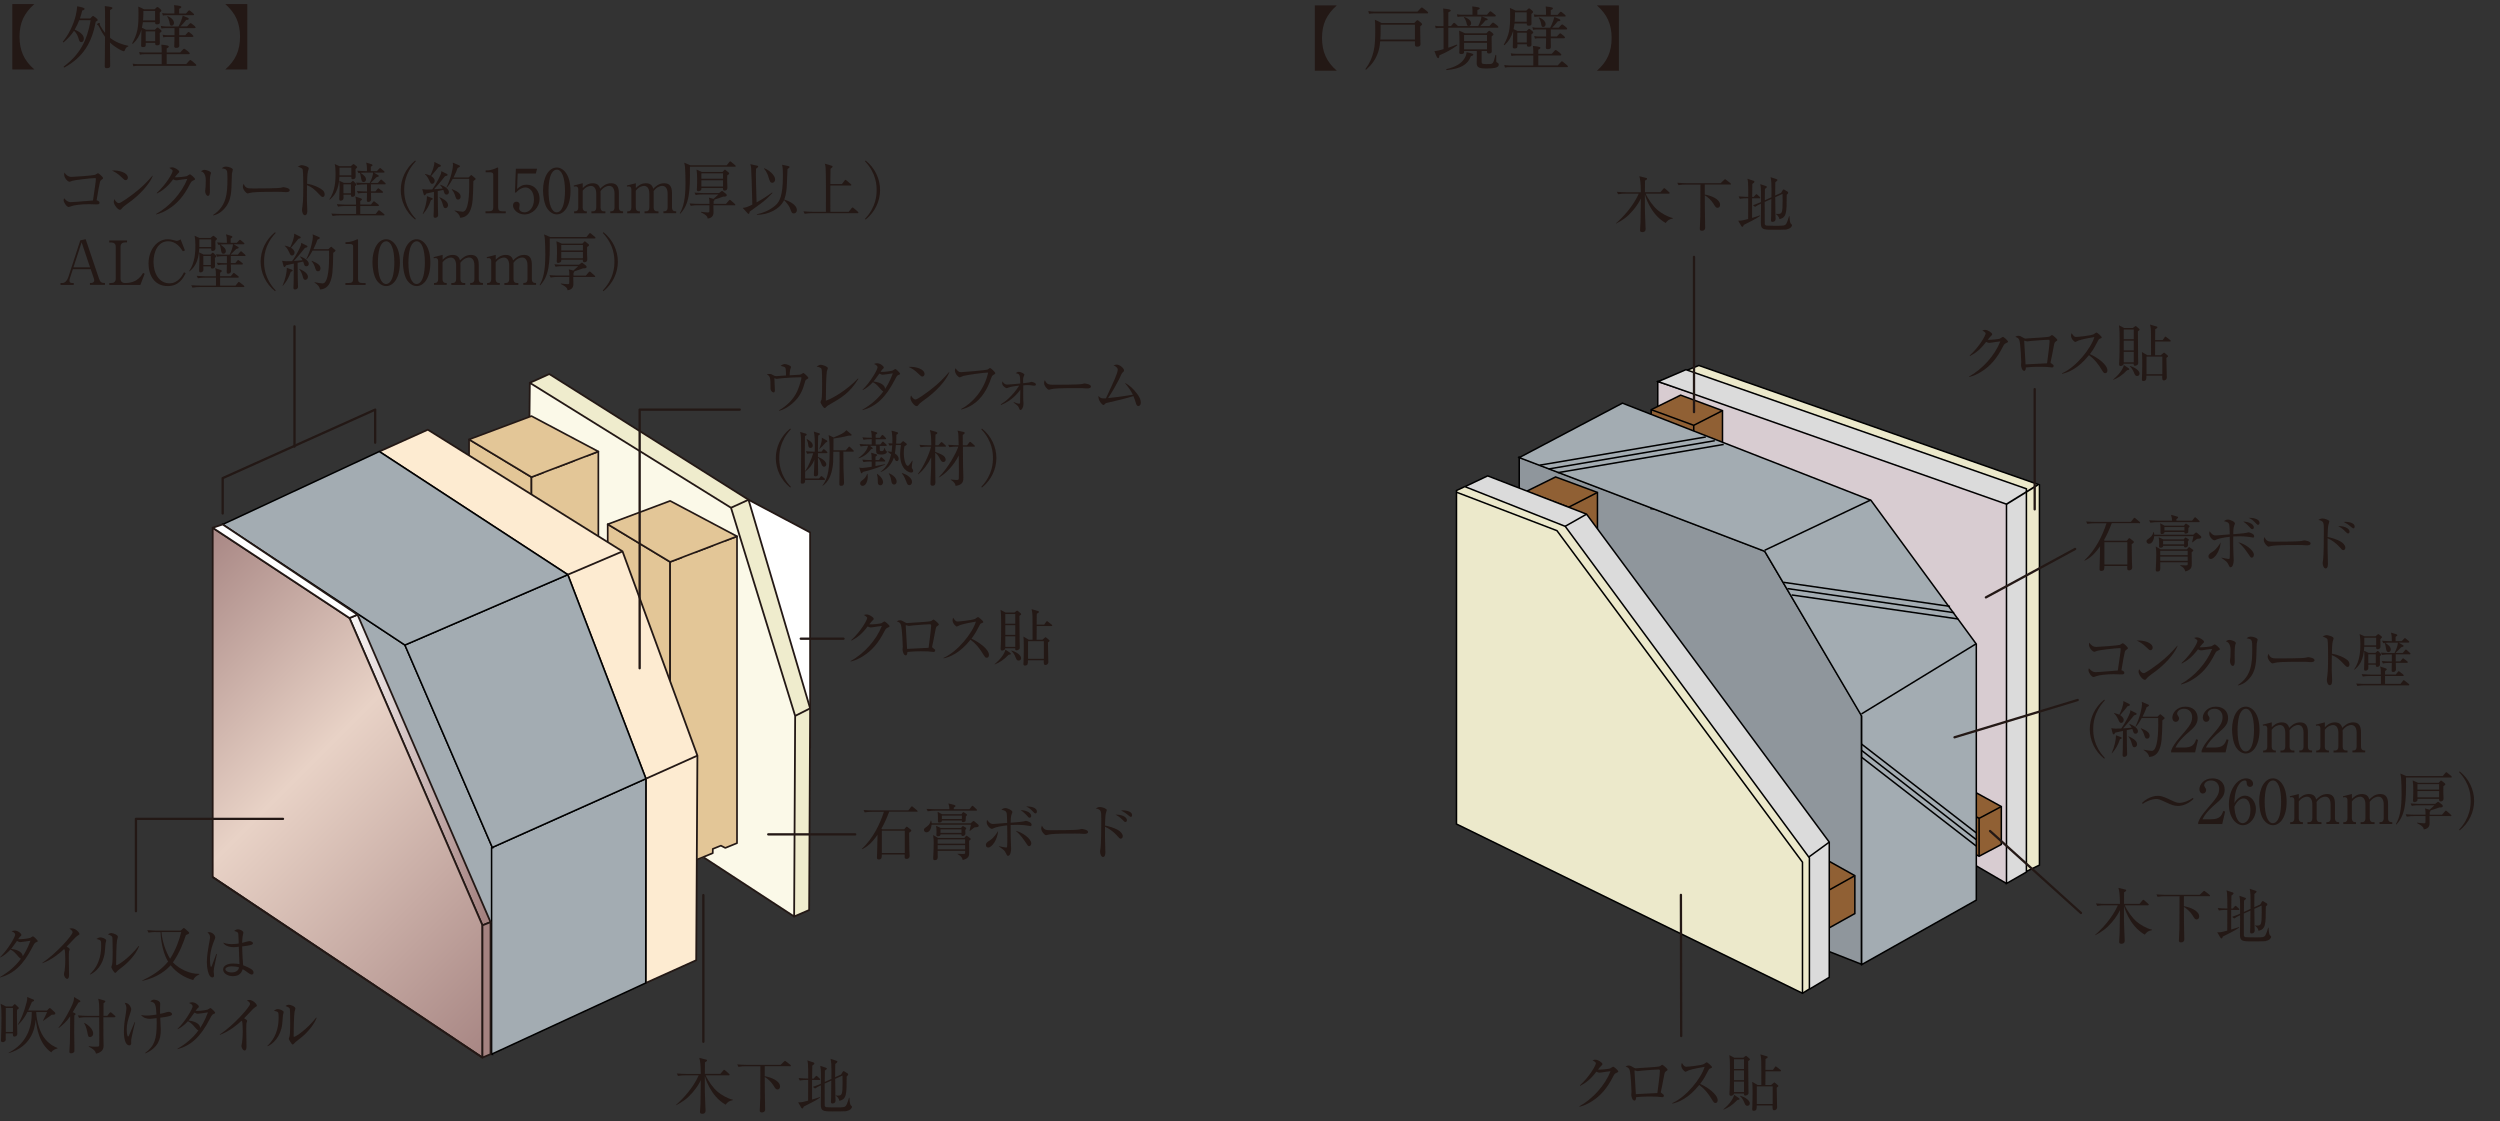 <?xml version="1.0" encoding="UTF-8"?>
<svg xmlns="http://www.w3.org/2000/svg" xmlns:xlink="http://www.w3.org/1999/xlink" viewBox="0 0 440.67 197.62">
  <rect x="0" y="0" width="440.67" height="197.62" fill="#333333" stroke="none"/>
  <defs>
    <style>
      .cls-1, .cls-2, .cls-3, .cls-4 {
        fill: none;
      }

      .cls-5 {
        fill: url(#linear-gradient);
      }

      .cls-5, .cls-6, .cls-7, .cls-8, .cls-9, .cls-10, .cls-11, .cls-12, .cls-13, .cls-3, .cls-4, .cls-14 {
        stroke: #231815;
        stroke-linejoin: round;
      }

      .cls-5, .cls-6, .cls-7, .cls-8, .cls-9, .cls-10, .cls-12, .cls-13, .cls-14 {
        stroke-width: .32px;
      }

      .cls-15 {
        fill: #ece9cb;
      }

      .cls-15, .cls-2, .cls-16, .cls-17, .cls-18, .cls-19, .cls-20, .cls-21, .cls-22, .cls-23 {
        stroke: #000;
      }

      .cls-15, .cls-2, .cls-16, .cls-18, .cls-19, .cls-20, .cls-21, .cls-22, .cls-23 {
        stroke-width: .27px;
      }

      .cls-6 {
        fill: #a48280;
      }

      .cls-7 {
        fill: #fbf9e8;
      }

      .cls-8 {
        fill: #fdebd1;
      }

      .cls-24 {
        fill: #f5d9e6;
      }

      .cls-25, .cls-11 {
        fill: #e3c697;
      }

      .cls-9 {
        fill: #efeccd;
      }

      .cls-26 {
        isolation: isolate;
      }

      .cls-10, .cls-23 {
        fill: #fff;
      }

      .cls-11, .cls-3, .cls-4 {
        stroke-linecap: round;
      }

      .cls-11, .cls-4 {
        stroke-width: .3px;
      }

      .cls-27 {
        fill: #dbdbdb;
        mix-blend-mode: multiply;
      }

      .cls-16 {
        fill: #4d4d4d;
      }

      .cls-28 {
        fill: #231815;
      }

      .cls-12 {
        fill: url(#linear-gradient-2);
      }

      .cls-17 {
        stroke-width: .31px;
      }

      .cls-17, .cls-18 {
        fill: #f4f4f4;
      }

      .cls-19 {
        fill: #d8ccd1;
      }

      .cls-20 {
        fill: #8f969c;
      }

      .cls-21 {
        fill: #906034;
      }

      .cls-13 {
        fill: #dbdcdc;
      }

      .cls-3 {
        stroke-width: .41px;
      }

      .cls-14 {
        fill: #eeeeef;
      }

      .cls-22 {
        fill: #a3acb2;
      }
    </style>
    <linearGradient id="linear-gradient" x1="1047.91" y1="9.36" x2="1079.58" y2="9.36" gradientTransform="translate(-778.34 128.22) scale(.8)" gradientUnits="userSpaceOnUse">
      <stop offset="0" stop-color="#fff"/>
      <stop offset="1" stop-color="#a48280"/>
    </linearGradient>
    <linearGradient id="linear-gradient-2" x1="999.07" y1="-27.89" x2="1092.05" y2="65.1" gradientTransform="translate(-778.34 128.22) scale(.8)" gradientUnits="userSpaceOnUse">
      <stop offset="0" stop-color="#a48280"/>
      <stop offset=".42" stop-color="#e8d2c6"/>
      <stop offset="1" stop-color="#a48280"/>
    </linearGradient>
  </defs>
  <g class="cls-26">
    <g id="_レイヤー_2" data-name="レイヤー 2">
      <g id="image2">
        <g>
          <g>
            <rect class="cls-1" x=".27" width="211.73" height="197.62"/>
            <rect class="cls-1" x="228.94" width="211.73" height="197.62"/>
          </g>
          <g>
            <polygon class="cls-15" points="359.49 152.49 354.77 154.76 354.62 102.69 338.5 83.13 292.3 67.26 299.46 64.42 359.49 85.47 359.49 152.49"/>
            <polyline class="cls-19" points="353.68 155.73 292.21 119.89 292.21 69.96 292.21 67.26 354.82 88.02 354.74 102.71 354.74 154.82"/>
            <g>
              <polygon class="cls-24" points="357.19 153.72 353.68 155.73 353.68 88.87 292.3 67.26 297.17 65.16 357.19 86.16 357.19 153.72"/>
              <polygon class="cls-27" points="357.19 153.72 353.68 155.73 353.68 88.87 292.3 67.26 297.17 65.16 357.19 86.16 357.19 153.72"/>
              <polygon class="cls-2" points="357.19 153.72 353.68 155.73 353.68 88.87 292.3 67.26 297.17 65.16 357.19 86.16 357.19 153.72"/>
            </g>
            <g>
              <polygon class="cls-21" points="348.85 150.93 352.77 148.85 352.77 142.17 343.53 137.1 343.53 148.1 348.85 150.93"/>
              <polyline class="cls-2" points="352.77 142.17 348.85 144.25 348.85 150.88"/>
              <line class="cls-16" x1="348.85" y1="144.25" x2="339.61" y2="139.18"/>
            </g>
            <line class="cls-17" x1="359.19" y1="85.47" x2="353.68" y2="88.87"/>
            <polygon class="cls-20" points="267.79 80.58 311.05 97.12 328.12 125.99 328.12 169.97 267.79 146.3 267.79 80.58"/>
            <g>
              <polygon class="cls-21" points="269.01 104.11 269.01 86.63 274.2 84.07 281.58 86.8 281.58 104.11 269.01 104.11"/>
              <polyline class="cls-2" points="269.01 86.63 276.51 89.4 281.58 86.8"/>
              <line class="cls-2" x1="276.51" y1="89.4" x2="276.51" y2="104.11"/>
            </g>
            <g>
              <polygon class="cls-21" points="291.05 89.68 291.05 72.21 296.24 69.65 303.62 72.38 303.62 89.68 291.05 89.68"/>
              <polyline class="cls-2" points="291.05 72.21 298.55 74.97 303.62 72.38"/>
              <line class="cls-2" x1="298.55" y1="74.97" x2="298.55" y2="89.68"/>
            </g>
            <polygon class="cls-22" points="267.79 80.66 285.98 71.06 329.78 88.18 348.36 113.53 348.36 158.66 328.15 170.03 328.15 126.22 311.07 97.19 267.79 80.66"/>
            <g>
              <polygon class="cls-21" points="322.15 163.71 326.95 161.03 326.95 154.35 316.82 148.69 316.82 162.36 322.15 163.71"/>
              <polyline class="cls-21" points="326.95 154.35 322.15 157.03 322.15 163.65"/>
            </g>
            <line class="cls-2" x1="329.76" y1="88.12" x2="311.05" y2="97"/>
            <line class="cls-2" x1="348.34" y1="113.47" x2="328.12" y2="125.84"/>
            <line class="cls-23" x1="271.42" y1="81.99" x2="300.68" y2="77.02"/>
            <line class="cls-23" x1="273" y1="82.66" x2="302.26" y2="77.68"/>
            <line class="cls-23" x1="274.57" y1="83.32" x2="303.83" y2="78.34"/>
            <line class="cls-2" x1="314.35" y1="102.64" x2="343.73" y2="106.89"/>
            <line class="cls-2" x1="315.08" y1="103.75" x2="344.46" y2="108"/>
            <line class="cls-2" x1="315.81" y1="104.87" x2="345.19" y2="109.11"/>
            <line class="cls-2" x1="328.11" y1="131.14" x2="348.34" y2="146.8"/>
            <line class="cls-2" x1="328.12" y1="132.26" x2="348.34" y2="148"/>
            <line class="cls-2" x1="328.12" y1="133.46" x2="348.34" y2="149.13"/>
            <g>
              <polygon class="cls-24" points="264.4 145.86 257.23 87.44 258.56 88.97 258.41 85.69 262.23 83.88 279.66 90.63 322.44 148.44 322.44 172.27 319.08 174.28 264.4 145.86"/>
              <polygon class="cls-27" points="264.4 145.86 257.23 87.44 258.56 88.97 258.41 85.69 262.23 83.88 279.66 90.63 322.44 148.44 322.44 172.27 319.08 174.28 264.4 145.86"/>
              <polygon class="cls-2" points="264.4 145.86 257.23 87.44 258.56 88.97 258.41 85.69 262.23 83.88 279.66 90.63 322.44 148.44 322.44 172.27 319.08 174.28 264.4 145.86"/>
            </g>
            <line class="cls-18" x1="322.44" y1="148.44" x2="316.71" y2="152.61"/>
            <line class="cls-18" x1="279.66" y1="90.63" x2="273.43" y2="94.17"/>
            <polygon class="cls-15" points="318.94 174.32 317.72 175.08 256.73 145.25 256.73 86.46 258.2 85.77 275.9 92.78 318.94 151.22 318.94 174.32"/>
            <polyline class="cls-2" points="256.73 86.76 274.44 93.54 317.72 151.98 317.72 175.08"/>
            <g>
              <path class="cls-28" d="M290.08,34.12c.41.98,1.34,2.27,2.13,2.93.53.45,1.75,1.21,2.67,1.38v.08c-.74.14-.96.4-1.28.8-2.8-1.6-3.65-5.01-3.66-5.03,0,.6-.01,1.4,0,2.57,0,.56.13,3.44.13,3.5,0,.56-.45.57-.57.57-.41,0-.41-.21-.41-.37,0-.21.06-1.16.08-1.39.02-.67.03-1.02.06-4.17-.24.48-.61,1.2-1.45,2.17-.99,1.14-1.72,1.62-2.92,2.26l-.02-.05c1.17-1.03,3.01-2.95,4.02-5.23h-2.38c-.29,0-.8.01-1.27.1l-.21-.43c.55.04,1.11.08,1.66.08h2.57c-.03-1.85-.11-2.25-.27-2.83l1.23.31c.05.01.14.03.14.13,0,.13-.12.21-.37.34,0,.29-.01,1.72-.01,2.04h2.73l.5-.59s.11-.13.17-.13.15.08.2.12l.65.58c.05.04.11.09.11.16,0,.11-.11.12-.17.12h-4.06Z"/>
              <path class="cls-28" d="M304.94,32.53h-4.44v1.76c1.06.18,2.7.79,2.7,1.83,0,.37-.26.51-.45.51-.28,0-.37-.14-.75-.76-.38-.6-1.02-1.18-1.5-1.44.01,2.44.01,2.71.06,5.18,0,.08.01.43.01.51,0,.42-.28.56-.58.56-.37,0-.37-.24-.37-.36,0-.31.08-1.84.09-2.18.02-.85.02-1.32.02-5.6h-2.61c-.28,0-.79.01-1.26.1l-.21-.43c.55.04,1.1.08,1.66.08h5.98l.6-.58c.08-.06.14-.12.17-.12.06,0,.13.04.2.11l.74.57s.11.1.11.16c0,.11-.11.12-.17.12Z"/>
              <path class="cls-28" d="M310.1,34.95h-1.26v3.46c.87-.26,1.12-.36,1.37-.44l.04.09c-.38.28-.88.57-1.55.91-.44.23-1,.51-1.32.67-.1.23-.14.34-.27.34-.08,0-.14-.08-.17-.13l-.56-.96c.37.02.55.04,1.76-.29,0-.37.01-2,.01-2.33v-1.32h-.21c-.19,0-.74,0-1.27.1l-.2-.43c.63.05,1.28.08,1.69.08,0-.54,0-1.08-.01-1.61-.01-.9-.03-1.14-.14-1.59l1.09.37c.05.02.15.06.15.16,0,.13-.21.29-.37.39-.02.75-.02,1.12-.03,2.29h.26l.32-.35c.1-.11.13-.14.18-.14.06,0,.13.08.18.12l.38.35c.05.05.1.1.1.16,0,.11-.1.12-.16.12ZM314.91,40.46c-.25.04-2.15.04-2.45.04-1.76,0-2.08-.09-2.08-1.26,0-.42.03-2.27.03-2.65,0-.11-.01-.59-.01-.69-.43.19-.67.31-1.04.57l-.37-.3c.58-.19,1.25-.48,1.41-.56v-1.9c0-.51-.02-.74-.12-1.25l1,.34c.08.02.16.07.16.15,0,.1-.09.17-.34.35-.01.32-.02,1.72-.02,2l1.17-.53c.01-1.08.01-1.84-.02-2.59-.02-.4-.1-.78-.13-.95l1.03.34c.11.03.18.09.18.16,0,.1-.15.23-.38.4-.02.97-.02,1.11-.02,2.33l1.04-.46.26-.43c.05-.09.11-.18.18-.18s.14.04.2.09l.51.31s.11.1.11.17c0,.13-.12.24-.27.38,0,3.23-.02,3.97-1.28,4.3-.1-.54-.49-.81-.64-.9v-.05c.18.02.25.02.33.02.75,0,.87-.1.87-2.37,0-.73-.01-.85-.02-1.16l-1.28.58c.01,1.58.02,2.61.03,2.91,0,.14.03.77.03.9,0,.52-.45.54-.55.54-.15,0-.26-.05-.26-.28,0-.12.03-.67.03-.77.02-.69.02-1.1.03-2.99l-1.17.53c-.01.43,0,3.73.01,3.86.01.14.12.26.26.3.14.04,1.68.04,1.88.04,1.11,0,1.44,0,1.67-.4.21-.38.43-1.17.47-1.3h.08c.02.39.05,1.02.2,1.28.06.11.25.2.25.31,0,.15-.18.61-.99.75Z"/>
            </g>
            <g>
              <path class="cls-28" d="M374.53,159.56c.41.98,1.34,2.27,2.13,2.93.53.45,1.75,1.21,2.67,1.38v.08c-.74.14-.96.4-1.28.8-2.8-1.6-3.65-5.01-3.66-5.03,0,.6-.01,1.4,0,2.57,0,.56.13,3.44.13,3.5,0,.56-.45.57-.57.57-.41,0-.41-.21-.41-.37,0-.21.06-1.16.08-1.39.02-.67.03-1.02.06-4.17-.24.48-.61,1.2-1.45,2.17-.99,1.14-1.72,1.62-2.92,2.26l-.02-.05c1.17-1.03,3.01-2.95,4.02-5.23h-2.38c-.29,0-.8.01-1.27.1l-.21-.43c.55.04,1.11.08,1.66.08h2.57c-.03-1.85-.11-2.25-.27-2.83l1.23.31c.05.01.14.03.14.13,0,.13-.12.21-.37.34,0,.29-.01,1.72-.01,2.04h2.73l.5-.59s.11-.13.17-.13.15.08.2.12l.65.58c.05.04.11.09.11.16,0,.11-.11.12-.17.12h-4.06Z"/>
              <path class="cls-28" d="M389.39,157.97h-4.44v1.76c1.06.18,2.7.79,2.7,1.83,0,.37-.26.51-.45.51-.28,0-.37-.14-.75-.76-.38-.6-1.02-1.18-1.5-1.44.01,2.44.01,2.71.06,5.18,0,.08.01.43.01.51,0,.42-.28.56-.58.56-.37,0-.37-.24-.37-.36,0-.31.08-1.84.09-2.18.02-.85.02-1.32.02-5.6h-2.61c-.28,0-.79.01-1.26.1l-.21-.43c.55.04,1.1.08,1.66.08h5.98l.6-.58c.08-.06.14-.12.17-.12.06,0,.13.04.2.11l.74.57s.11.1.11.16c0,.11-.11.12-.17.12Z"/>
              <path class="cls-28" d="M394.55,160.39h-1.26v3.46c.87-.26,1.12-.36,1.37-.44l.04.09c-.38.28-.88.57-1.55.91-.44.23-1,.51-1.32.67-.1.23-.14.34-.27.34-.08,0-.14-.08-.17-.13l-.56-.96c.37.02.55.04,1.76-.29,0-.37.01-2,.01-2.33v-1.32h-.21c-.19,0-.74,0-1.27.1l-.2-.43c.63.05,1.28.08,1.69.08,0-.54,0-1.08-.01-1.61-.01-.9-.03-1.14-.14-1.59l1.09.37c.05.02.15.06.15.16,0,.13-.21.29-.37.39-.02.75-.02,1.12-.03,2.29h.26l.32-.35c.1-.11.13-.14.18-.14.06,0,.13.08.18.12l.38.35c.05.05.1.1.1.16,0,.11-.1.12-.16.12ZM399.36,165.9c-.25.04-2.15.04-2.45.04-1.76,0-2.08-.09-2.08-1.26,0-.42.03-2.27.03-2.65,0-.11-.01-.59-.01-.69-.43.19-.67.31-1.04.57l-.37-.3c.58-.19,1.25-.48,1.41-.56v-1.9c0-.51-.02-.74-.12-1.25l1,.34c.08.02.16.07.16.15,0,.1-.09.17-.34.35-.01.32-.02,1.72-.02,2l1.17-.53c.01-1.08.01-1.84-.02-2.59-.02-.4-.1-.78-.13-.95l1.03.34c.11.03.18.09.18.16,0,.1-.15.23-.38.4-.02.97-.02,1.11-.02,2.33l1.04-.46.26-.43c.05-.09.11-.18.18-.18s.14.04.2.09l.51.31s.11.1.11.17c0,.13-.12.24-.27.38,0,3.23-.02,3.97-1.28,4.3-.1-.54-.49-.81-.64-.9v-.05c.18.02.25.02.33.02.75,0,.87-.1.87-2.37,0-.73-.01-.85-.02-1.16l-1.28.58c.01,1.58.02,2.61.03,2.9,0,.14.03.78.03.9,0,.52-.45.54-.55.54-.15,0-.26-.05-.26-.28,0-.12.03-.67.03-.77.02-.69.02-1.1.03-2.99l-1.17.53c-.01.43,0,3.73.01,3.86.01.14.12.26.26.3.14.04,1.68.04,1.88.04,1.11,0,1.44,0,1.67-.4.21-.38.43-1.17.47-1.3h.08c.02.39.05,1.02.2,1.28.06.11.25.2.25.31,0,.15-.18.61-.99.75Z"/>
            </g>
            <g>
              <path class="cls-28" d="M353.6,60.49c-.25.11-.34.2-.58.67-1.03,2.01-2.16,3.36-3.81,4.38-.57.36-1.3.73-2.11.91l-.02-.08c2.35-1.3,4.52-3.68,5.51-6.19-.44.04-1.17.15-1.61.22-.08.01-.29.04-.34.04-.11,0-.3-.04-.55-.18-1,1.32-1.79,1.94-2.85,2.5l-.05-.09c1.76-1.61,2.81-3.55,2.81-3.89,0-.11-.02-.19-.59-.54.26-.09.49-.09.53-.09.43,0,1.22.5,1.22.77,0,.1-.04.15-.25.34-.11.1-.39.46-.53.63.48.05,1.83-.1,2.11-.19.1-.03.46-.32.57-.32.12,0,.89.65.89.85,0,.08-.03.11-.33.25Z"/>
              <path class="cls-28" d="M362.4,60.18c-.25.17-.26.18-.42,1.02-.16.86-.37,1.98-.51,2.56-.01.03-.02.09-.02.12,0,.08.02.1.21.23.26.18.33.25.33.4,0,.26-.25.26-.29.26-.05,0-.13-.01-.21-.02-.52-.06-.73-.1-1.91-.1-1.3,0-2.1.08-2.49.12,0,.2-.02.6-.29.6-.38,0-.56-.75-.56-1.04,0-.08.04-.41.04-.47,0-.28-.09-2.97-.32-3.84-.11-.38-.29-.48-.73-.65.13-.08.31-.18.55-.18.28,0,.44.09.96.4.14.09.25.09.34.09.12,0,.66-.05.76-.06.51-.03,2.71-.16,3.15-.24.34-.05.41-.12.56-.25.07-.06.11-.08.14-.08.13,0,.95.7.95.87,0,.09-.06.15-.25.27ZM361.06,59.89c-.31,0-1.69.08-2.96.2-.11.01-.63.09-.76.09-.08,0-.42-.13-.5-.13-.03,0-.04.01-.04.1,0,.2.24,4.06.24,4.08.34,0,3.35-.16,3.79-.19.04-.36.45-3.28.45-3.91,0-.12-.04-.24-.2-.24Z"/>
              <path class="cls-28" d="M371.07,65.78c-.23,0-.34-.18-.44-.34-.86-1.42-1.45-2.13-2.41-2.84-1.91,2.41-3.74,3.09-4.75,3.29v-.09c2.49-1.1,5.11-4.39,5.7-6.39-.41.05-2.2.39-2.78.61-.1.04-.5.26-.58.26-.16,0-.75-.53-.75-1.09,0-.22.04-.36.1-.46.41.65.59.66.81.66.3,0,2.64-.23,3.08-.48.08-.04.41-.3.5-.3.12,0,.92.68.92.86,0,.12-.08.14-.42.27-.08.03-.09.05-.23.31-.47.91-.74,1.44-1.43,2.37,1.29.57,3.08,1.85,3.08,2.86,0,.29-.12.5-.38.5Z"/>
              <path class="cls-28" d="M372.47,66.92c1.02-.86,1.76-1.85,1.9-2.58l.81.55c.13.09.14.14.14.19,0,.12-.02.12-.39.18-.85.9-1.6,1.36-2.45,1.71v-.05ZM375.94,57.82l.33-.25c.08-.05.15-.11.18-.11s.09.04.13.08l.48.41s.09.09.09.15c0,.05,0,.1-.31.3.01,1.66.02,3.43.04,4.44,0,.17.02.94.02,1.1,0,.18,0,.25-.11.34-.17.17-.39.2-.46.2-.24,0-.24-.16-.23-.37h-1.76c-.02.35-.5.41-.54.41-.27,0-.27-.24-.27-.33,0-.06.05-.92.05-1.05.02-.54.04-1.41.04-3.12,0-.67,0-2.15-.11-2.68l.9.47h1.51ZM374.35,58.08v1.71h1.76v-1.71h-1.76ZM374.35,60.05v1.71h1.76v-1.71h-1.76ZM374.35,62.02v1.85h1.76v-1.85h-1.76ZM375.44,64.51c1.03.28,1.7.89,1.7,1.34,0,.24-.17.43-.43.43-.3,0-.4-.19-.56-.6-.16-.43-.41-.82-.74-1.12l.03-.05ZM381.21,59.94l.33-.47c.05-.08.11-.14.16-.14.06,0,.13.06.2.12l.62.48c.05.04.11.09.11.16,0,.1-.09.11-.16.11h-2.58c-.01.38-.01,2.04-.02,2.41h1.01l.38-.32c.08-.06.15-.13.2-.13.04,0,.13.08.18.12l.39.33s.14.12.14.17c0,.08-.1.16-.3.3.01.5.04,2.68.06,3.12.01.17.01.28.01.31,0,.47-.39.55-.5.55-.32,0-.32-.25-.31-.84h-2.79c.01.56.02.94-.53.94-.13,0-.26-.04-.26-.27,0-.08.02-.38.02-.44.05-.95.04-2.6.04-2.79,0-.96-.02-1.15-.06-1.61l.95.56h.66c0-2.28-.01-3.09-.01-3.52,0-1.09-.04-1.38-.17-1.88l1.16.34c.05.02.14.05.14.16,0,.12-.16.2-.38.31-.02.86-.02.98-.02,1.92h1.31ZM378.36,62.86v3.1h2.79v-3.1h-2.79Z"/>
            </g>
            <g>
              <path class="cls-28" d="M284.9,189.13c-.25.11-.34.2-.58.67-1.03,2.01-2.16,3.36-3.81,4.38-.57.35-1.3.73-2.11.91l-.02-.08c2.35-1.3,4.52-3.68,5.51-6.19-.44.04-1.17.15-1.61.22-.08.01-.29.04-.34.04-.11,0-.3-.04-.55-.18-1,1.32-1.79,1.94-2.85,2.5l-.05-.09c1.76-1.61,2.81-3.55,2.81-3.89,0-.11-.02-.19-.59-.54.26-.09.49-.09.53-.09.43,0,1.22.5,1.22.77,0,.1-.04.15-.25.34-.11.1-.39.46-.53.63.48.05,1.83-.1,2.11-.19.1-.03.46-.32.57-.32.12,0,.89.65.89.85,0,.08-.03.11-.33.25Z"/>
              <path class="cls-28" d="M293.7,188.81c-.25.17-.26.18-.42,1.02-.16.86-.37,1.98-.51,2.56-.01.03-.02.09-.02.12,0,.08.02.1.21.23.26.18.33.25.33.4,0,.26-.25.26-.29.26-.05,0-.13-.01-.21-.02-.52-.06-.73-.1-1.91-.1-1.3,0-2.1.08-2.49.12,0,.2-.02.6-.29.6-.38,0-.56-.75-.56-1.04,0-.08.04-.41.04-.47,0-.28-.09-2.97-.32-3.84-.11-.38-.29-.48-.73-.65.13-.08.31-.18.55-.18.28,0,.44.09.96.4.14.09.25.09.34.09.12,0,.66-.05.76-.06.51-.03,2.71-.16,3.15-.24.34-.05.41-.12.56-.25.07-.06.11-.08.14-.08.13,0,.95.7.95.87,0,.09-.06.15-.25.27ZM292.37,188.52c-.31,0-1.69.08-2.96.2-.11.01-.63.09-.76.09-.08,0-.42-.13-.5-.13-.03,0-.04.01-.04.1,0,.2.24,4.06.24,4.08.34,0,3.35-.16,3.79-.19.04-.36.45-3.28.45-3.91,0-.12-.04-.24-.2-.24Z"/>
              <path class="cls-28" d="M302.37,194.42c-.23,0-.34-.18-.44-.34-.86-1.42-1.45-2.13-2.41-2.84-1.91,2.41-3.74,3.09-4.75,3.29v-.09c2.49-1.1,5.11-4.39,5.7-6.39-.41.05-2.2.39-2.78.61-.1.04-.5.26-.58.26-.16,0-.75-.53-.75-1.09,0-.22.04-.36.1-.46.41.65.59.66.81.66.3,0,2.64-.23,3.08-.48.08-.04.41-.3.5-.3.12,0,.92.68.92.86,0,.12-.08.14-.42.27-.08.03-.09.05-.23.31-.47.91-.74,1.44-1.43,2.37,1.29.57,3.08,1.85,3.08,2.86,0,.29-.12.5-.38.5Z"/>
              <path class="cls-28" d="M303.77,195.56c1.02-.86,1.76-1.85,1.9-2.58l.81.55c.13.09.14.14.14.19,0,.12-.02.12-.39.18-.85.9-1.6,1.36-2.45,1.71v-.05ZM307.25,186.46l.33-.25c.08-.05.15-.11.18-.11s.09.04.13.08l.48.41s.09.09.09.15c0,.05,0,.1-.31.3.01,1.66.02,3.43.04,4.44,0,.17.02.94.02,1.1,0,.18,0,.25-.11.34-.17.17-.39.2-.46.2-.24,0-.24-.16-.23-.37h-1.76c-.02.35-.5.41-.54.41-.27,0-.27-.24-.27-.33,0-.06.05-.92.05-1.05.02-.54.04-1.41.04-3.12,0-.67,0-2.15-.11-2.68l.9.47h1.51ZM305.65,186.72v1.71h1.76v-1.71h-1.76ZM305.65,188.68v1.71h1.76v-1.71h-1.76ZM305.65,190.65v1.85h1.76v-1.85h-1.76ZM306.74,193.15c1.03.28,1.7.89,1.7,1.34,0,.24-.17.43-.43.43-.3,0-.4-.19-.56-.6-.16-.43-.41-.82-.74-1.12l.03-.05ZM312.52,188.58l.33-.47c.05-.08.11-.14.16-.14.06,0,.13.06.2.12l.62.48c.05.04.11.09.11.16,0,.1-.09.11-.16.11h-2.58c-.01.38-.01,2.04-.02,2.41h1.01l.38-.32c.08-.06.15-.13.2-.13.04,0,.13.08.18.12l.39.33s.14.12.14.17c0,.08-.1.16-.3.3.01.5.04,2.68.06,3.12.01.17.01.28.01.31,0,.47-.39.55-.5.55-.32,0-.32-.25-.31-.84h-2.79c.01.56.02.94-.53.94-.13,0-.26-.04-.26-.27,0-.08.02-.38.02-.44.05-.95.04-2.6.04-2.79,0-.96-.02-1.15-.06-1.61l.95.56h.66c0-2.28-.01-3.09-.01-3.52,0-1.09-.04-1.38-.17-1.88l1.16.34c.05.02.14.05.14.16,0,.12-.16.2-.38.31-.02.86-.02.98-.02,1.92h1.31ZM309.67,191.5v3.1h2.79v-3.1h-2.79Z"/>
            </g>
            <g>
              <path class="cls-28" d="M370.91,133.74c-1.68-1.34-2.55-3.28-2.55-5.21s.87-3.86,2.55-5.21l.1.15c-2,2.12-2.04,4.27-2.04,5.06s.04,2.94,2.04,5.06l-.1.15Z"/>
              <path class="cls-28" d="M376.48,125.67c.09.04.14.11.14.19,0,.1-.12.16-.45.23-.14.17-.44.53-.9,1.1-.41.5-.76.89-1.05,1.19.05,0,.96-.04,1.53-.12-.04-.08-.17-.32-.44-.61l.05-.06c.84.32,1.49.81,1.49,1.3,0,.2-.12.44-.41.44-.26,0-.37-.13-.46-.5-.01-.03-.05-.18-.12-.34l-.98.21c0,.46.03,2.67.03,2.87.01.22.04,1.18.04,1.38,0,.28-.25.46-.52.46-.23,0-.29-.14-.29-.32,0-.17.04-.88.04-1.03.01-.34.02-1.4.03-3.22-.68.15-1.22.27-1.36.3-.06.11-.17.31-.27.31-.11,0-.17-.13-.19-.19l-.24-.91c.18.04.49.08.76.08.33,0,.83-.01,1-.02.73-.99,1.39-2.36,1.54-2.79.04-.11.06-.3.06-.43l.96.48ZM372.23,132.75c.46-1.04.77-2.41.75-3.14l.88.32c.08.03.15.1.15.15,0,.08-.06.13-.34.24-.34,1-.66,1.6-1.39,2.46l-.05-.03ZM372.64,125.68c.3.08.66.17.93.3.3-.6.77-1.77.71-2.41l1.02.51c.09.04.13.11.13.16,0,.16-.16.19-.41.24-.51.65-.58.74-1.31,1.58.31.19.63.48.63.85,0,.25-.16.52-.44.52-.25,0-.31-.13-.55-.66-.25-.56-.49-.8-.72-1.02v-.06ZM375.18,129.78c.44.19,1.52.68,1.52,1.41,0,.34-.25.53-.47.53-.29,0-.34-.22-.48-.71-.15-.56-.36-.87-.59-1.18l.03-.04ZM380.32,126.31l.32-.3c.05-.05.12-.12.15-.12.04,0,.12.06.15.1l.52.44c.05.04.1.11.1.16,0,.08-.2.23-.4.37-.06,2.98-.09,4.31-.66,5.41-.4.76-1.08,1.04-1.67,1.05-.09-.51-.42-.84-.98-1.22v-.06c.51.1,1.16.22,1.44.22,1.09,0,1.14-3.55,1.14-4.66,0-.18-.01-.95-.01-1.13h-2.9c-.53,1-.89,1.37-1.05,1.54l-.06-.04c.8-1.58,1.16-3.4,1.16-3.96,0-.11-.03-.31-.05-.41l1.16.5c.05.02.12.08.12.15,0,.11-.16.18-.42.3-.12.34-.31.88-.71,1.67h2.66ZM377.38,128.36c1.02.42,1.53.76,1.53,1.34,0,.26-.13.5-.43.5-.28,0-.37-.12-.6-.86-.09-.28-.29-.65-.54-.92l.04-.06Z"/>
              <path class="cls-28" d="M386.93,132.62h-4.23v-.29c.22-.68.72-1.43,1.58-2.41,1.58-1.83,2.12-2.44,2.12-3.52,0-.81-.52-1.47-1.43-1.47-.75,0-1.21.45-1.21.84,0,.03,0,.17.11.33.14.21.23.33.23.54,0,.32-.26.6-.58.6-.38,0-.61-.35-.61-.75,0-.79.76-1.93,2.31-1.93,1.33,0,2.15.84,2.15,2,0,1.09-.62,1.68-1.59,2.51-.37.3-1.79,1.52-2.32,2.7h1.48c1.51,0,1.86-.58,2.18-1.47l.32.12-.52,2.21Z"/>
              <path class="cls-28" d="M392.3,132.62h-4.23v-.29c.22-.68.72-1.43,1.58-2.41,1.58-1.83,2.12-2.44,2.12-3.52,0-.81-.52-1.47-1.43-1.47-.75,0-1.21.45-1.21.84,0,.03,0,.17.11.33.14.21.23.33.23.54,0,.32-.26.6-.58.6-.38,0-.61-.35-.61-.75,0-.79.76-1.93,2.31-1.93,1.33,0,2.15.84,2.15,2,0,1.09-.62,1.68-1.59,2.51-.37.3-1.79,1.52-2.32,2.7h1.48c1.51,0,1.86-.58,2.18-1.47l.32.12-.52,2.21Z"/>
              <path class="cls-28" d="M395.86,132.82c-.74,0-1.37-.52-1.76-1.16-.45-.74-.66-2.07-.66-3.07,0-2.29.98-4.03,2.42-4.03,1.11,0,2.42,1.19,2.42,4.13,0,2.64-1.11,4.13-2.42,4.13ZM394.66,126.36c-.15.54-.25,1.44-.25,2.33,0,2.4.57,3.77,1.45,3.77.74,0,1.08-.99,1.19-1.4.15-.55.26-1.46.26-2.37,0-2.45-.59-3.76-1.45-3.76-.76,0-1.1,1.05-1.21,1.43Z"/>
              <path class="cls-28" d="M400.44,127.33v.85c.29-.29.85-.85,1.77-.85,1.01,0,1.21.66,1.29.97.37-.36.96-.97,1.93-.97s1.38.57,1.38,1.76v2.54c0,.41.21.65.54.65h.2v.34h-2.25v-.34h.19c.38,0,.55-.29.55-.65v-2.47c0-.3-.05-1.37-.95-1.37-.3,0-.98.17-1.52.94,0,.09.01.17.01.37v2.54c0,.45.25.65.54.65h.31v.34h-2.46v-.34h.31c.29,0,.54-.21.54-.65v-2.47c0-.23-.02-1.37-.94-1.37-.26,0-.95.14-1.45.85v2.99c0,.45.26.65.54.65h.19v.34h-2.24v-.34h.19c.32,0,.54-.23.54-.65v-3.24c0-.33-.18-.51-.44-.51-.12,0-.23.01-.32.04l-.04-.2,1.58-.4Z"/>
              <path class="cls-28" d="M409.8,127.33v.85c.29-.29.85-.85,1.77-.85,1.01,0,1.21.66,1.29.97.37-.36.96-.97,1.93-.97s1.38.57,1.38,1.76v2.54c0,.41.21.65.54.65h.2v.34h-2.25v-.34h.19c.38,0,.55-.29.55-.65v-2.47c0-.3-.05-1.37-.95-1.37-.3,0-.98.17-1.52.94,0,.09.01.17.01.37v2.54c0,.45.25.65.54.65h.31v.34h-2.46v-.34h.31c.29,0,.54-.21.54-.65v-2.47c0-.23-.02-1.37-.94-1.37-.26,0-.95.14-1.45.85v2.99c0,.45.26.65.54.65h.19v.34h-2.24v-.34h.19c.32,0,.54-.23.54-.65v-3.24c0-.33-.18-.51-.44-.51-.12,0-.23.01-.32.04l-.04-.2,1.58-.4Z"/>
              <path class="cls-28" d="M383.88,142.06c-.67,0-1.23-.25-1.76-.49-1.56-.71-1.59-.73-2.07-.73-.68,0-1.68.35-2.35.86l-.14-.16c1.26-1.26,2.64-1.26,2.8-1.26.43,0,.86.08,1.94.58,1.19.56,1.39.66,1.88.66.67,0,1.67-.37,2.34-.87l.14.16c-1.26,1.26-2.62,1.26-2.79,1.26Z"/>
              <path class="cls-28" d="M391.7,145.26h-4.23v-.29c.22-.68.72-1.43,1.58-2.41,1.58-1.83,2.12-2.44,2.12-3.52,0-.81-.52-1.47-1.43-1.47-.75,0-1.21.45-1.21.84,0,.03,0,.17.11.33.14.21.23.33.23.54,0,.32-.26.6-.58.6-.38,0-.61-.35-.61-.75,0-.79.76-1.93,2.31-1.93,1.33,0,2.15.84,2.15,2,0,1.09-.62,1.68-1.59,2.51-.37.3-1.79,1.52-2.32,2.7h1.49c1.51,0,1.86-.58,2.18-1.47l.32.12-.52,2.21Z"/>
              <path class="cls-28" d="M394.79,140.53c.23-.14.56-.28.94-.28,1.06,0,1.92,1.08,1.92,2.38,0,1.5-1.06,2.83-2.3,2.83s-2.47-1.39-2.47-3.71c0-2.49,1.4-4.55,3.04-4.55.72,0,1.23.43,1.23.95,0,.39-.3.56-.55.56-.21,0-.57-.14-.59-.75-.01-.24-.03-.39-.32-.39s-.58.16-.79.39c-.96,1.05-1.01,2.64-1.05,3.6.2-.33.43-.71.95-1.02ZM394.43,144.52c.18.29.46.58.87.58.57,0,1.38-.59,1.38-2.37,0-.48-.12-1.99-1.23-1.99-.41,0-1.1.3-1.6,1.46.04.59.13,1.62.58,2.31Z"/>
              <path class="cls-28" d="M400.64,145.46c-.74,0-1.37-.52-1.76-1.16-.45-.74-.66-2.07-.66-3.07,0-2.29.98-4.03,2.42-4.03,1.11,0,2.42,1.19,2.42,4.13,0,2.64-1.11,4.13-2.42,4.13ZM399.44,139c-.15.54-.25,1.44-.25,2.33,0,2.4.57,3.77,1.45,3.77.74,0,1.08-.99,1.19-1.4.15-.55.26-1.46.26-2.37,0-2.45-.59-3.76-1.45-3.76-.76,0-1.1,1.05-1.21,1.43Z"/>
              <path class="cls-28" d="M405.21,139.96v.85c.29-.29.85-.85,1.77-.85,1.01,0,1.21.66,1.29.97.37-.36.96-.97,1.93-.97s1.38.57,1.38,1.76v2.54c0,.41.21.65.54.65h.2v.34h-2.25v-.34h.19c.38,0,.55-.29.55-.65v-2.47c0-.3-.05-1.37-.95-1.37-.3,0-.98.17-1.52.94,0,.09.01.17.01.37v2.54c0,.45.25.65.54.65h.31v.34h-2.46v-.34h.31c.29,0,.54-.21.54-.65v-2.47c0-.23-.02-1.37-.94-1.37-.26,0-.95.14-1.45.85v2.99c0,.45.26.65.54.65h.19v.34h-2.24v-.34h.19c.32,0,.54-.23.54-.65v-3.24c0-.33-.18-.51-.44-.51-.12,0-.23.01-.32.04l-.04-.2,1.58-.4Z"/>
              <path class="cls-28" d="M414.57,139.96v.85c.29-.29.85-.85,1.77-.85,1.01,0,1.21.66,1.29.97.37-.36.96-.97,1.93-.97s1.38.57,1.38,1.76v2.54c0,.41.21.65.54.65h.2v.34h-2.25v-.34h.19c.38,0,.55-.29.55-.65v-2.47c0-.3-.05-1.37-.95-1.37-.3,0-.98.17-1.52.94,0,.09.01.17.01.37v2.54c0,.45.25.65.54.65h.31v.34h-2.46v-.34h.31c.29,0,.54-.21.54-.65v-2.47c0-.23-.02-1.37-.94-1.37-.26,0-.95.14-1.45.85v2.99c0,.45.26.65.54.65h.19v.34h-2.24v-.34h.19c.32,0,.54-.23.54-.65v-3.24c0-.33-.18-.51-.44-.51-.12,0-.23.01-.32.04l-.04-.2,1.58-.4Z"/>
              <path class="cls-28" d="M432.03,137.06h-7.93c.06,4.48-.12,6.59-1.69,8.27l-.1-.05c.65-1.09,1.01-2.52,1.01-5.37,0-.84-.03-2.13-.08-2.71-.02-.26-.05-.41-.14-.85l1.06.45h6.42l.45-.55c.05-.08.12-.14.17-.14.06,0,.13.05.19.11l.67.56c.06.05.11.11.11.17,0,.1-.09.11-.16.11ZM431.91,143.85h-3.67c-.01.38.02.83.02,1.22,0,.25,0,1-1.03,1.13-.03-.27-.1-.58-1.18-1.11v-.09c.33.04.8.12,1.23.12.2,0,.25-.08.25-.23,0-.14.01-.87.01-1.04h-2.03c-.26,0-.8.01-1.27.1l-.2-.42c.84.07,1.46.07,1.65.07h1.86c0-.69-.03-.82-.11-1.1l.7.19s.08.01.12.03c.29-.26.72-.63.86-.77h-2.73c-.26,0-.8,0-1.27.1l-.21-.43c.85.06,1.47.08,1.66.08h2.66l.37-.28c.06-.05.12-.1.16-.1s.1.03.16.09l.56.44c.05.04.11.11.11.24,0,.17-.14.26-.63.24-.4.16-1.06.37-1.54.52.02.13-.03.18-.14.29v.47h2.17l.51-.59c.06-.08.11-.13.17-.13.08,0,.14.06.19.11l.68.6s.11.1.11.16c0,.11-.11.11-.16.11ZM430.69,138.57c0,.18-.01.95-.01,1.11,0,.17.04,1.03.04,1.08,0,.51-.47.51-.52.51-.28,0-.27-.31-.26-.45h-3.81c0,.08.01.26-.05.34-.08.12-.33.23-.5.23-.24,0-.25-.2-.25-.33,0-.04.01-.13.02-.28.03-.62.03-1.34.03-1.72,0-.58-.03-.9-.1-1.5l.94.42h3.64l.27-.29c.05-.05.1-.11.13-.11.06,0,.11.02.18.09l.46.37c.08.07.13.13.13.21,0,.11-.11.19-.35.34ZM429.94,138.22h-3.82v.96h3.82v-.96ZM429.94,139.44h-3.82v1.11h3.82v-1.11Z"/>
              <path class="cls-28" d="M433.56,146.38l-.1-.15c2-2.12,2.04-4.27,2.04-5.06s-.04-2.94-2.04-5.06l.1-.15c1.68,1.34,2.55,3.28,2.55,5.21s-.87,3.86-2.55,5.21Z"/>
            </g>
            <g>
              <path class="cls-28" d="M377.08,92.21h-4.84c-.46,1.19-.84,2.08-1.38,3l.14.1h3.89l.27-.33c.06-.08.11-.12.16-.12.06,0,.13.03.2.1l.5.4c.05.04.12.11.12.18,0,.1-.13.21-.39.39,0,.95.01,1.9.04,2.95.01.16.05.95.05,1.12,0,.5-.43.54-.53.54-.38,0-.37-.2-.34-.77h-4.04c.01.47.02.87-.53.87-.31,0-.32-.2-.32-.35,0-.57.12-3.37.1-4-1.03,1.47-1.87,2.15-2.74,2.55l-.03-.06c1.96-1.83,3.24-4.45,3.89-6.54h-2.11c-.29,0-.8.01-1.27.1l-.2-.42c.55.04,1.1.07,1.65.07h6.24l.46-.59c.06-.09.12-.13.17-.13.06,0,.13.05.19.11l.7.59c.05.05.11.13.11.17,0,.09-.08.11-.16.11ZM374.98,95.57h-4.04v3.93h4.04v-3.93Z"/>
              <path class="cls-28" d="M387.28,94.98c-.29.19-.5.37-.82.63l-.06-.04c.03-.15.22-.97.24-1.05h-6.93c-.02.34-.22,1.33-.9,1.33-.35,0-.45-.3-.45-.43,0-.23.14-.32.56-.62.53-.39.61-.83.64-1.02h.07c.04.12.09.24.1.48h6.87l.32-.29c.06-.06.13-.11.19-.11.08,0,.14.05.19.1l.62.52s.1.12.1.18c0,.24-.13.28-.74.32ZM387.56,92.04h-7.26c-.27,0-.79.01-1.26.1l-.22-.42c.67.04,1.33.06,1.66.06h2.38c-.01-.43-.03-.49-.18-1.03l1.02.28c.1.02.23.06.23.18,0,.11-.1.18-.3.29v.28h2.76l.37-.47c.04-.06.11-.14.17-.14s.13.08.18.12l.51.47s.11.1.11.17c0,.1-.09.11-.16.11ZM386.32,97.33c-.01.28.02,1.66.02,1.97,0,.62,0,1.13-1.15,1.43-.06-.29-.13-.62-.9-1.05v-.06c.4.02.65.04.89.04.44,0,.46,0,.44-.55h-4.84c0,.15.01.92.01,1.04,0,.22,0,.6-.52.6-.21,0-.28-.1-.28-.3,0-.06,0-.16.01-.28.04-.45.08-1.92.08-2.46,0-.45-.01-.73-.1-1.39l.86.51h4.64l.24-.28c.04-.05.09-.11.14-.11s.1.03.15.08l.46.33c.08.05.14.12.14.17,0,.12-.17.23-.29.31ZM385.66,95.45c0,.11.02.59.02.66,0,.2-.23.39-.46.39-.25,0-.25-.17-.24-.28h-3.68c-.01.24-.23.33-.45.33-.27,0-.28-.14-.28-.28,0-.09.02-.45.02-.53,0-.43-.04-.82-.08-1.04l.81.38h3.6l.18-.24c.04-.05.1-.09.14-.09.05,0,.13.04.18.08l.29.17c.07.03.12.09.12.16,0,.06-.04.13-.18.29ZM385.75,93.05c-.01.09-.02.74-.04.8-.05.12-.27.21-.46.21-.21,0-.21-.12-.21-.29h-3.51c.03.33-.39.37-.45.37-.25,0-.25-.15-.25-.28,0-.96,0-1.06-.06-1.63l.77.43h3.43l.17-.24s.11-.13.16-.13c.09,0,.15.06.2.1l.32.21c.08.05.14.12.14.18,0,.08-.06.14-.23.28ZM385.62,97.09h-4.84v.76h4.84v-.76ZM385.62,98.11h-4.84v.74h4.84v-.74ZM384.99,95.33h-3.7v.62h3.7v-.62ZM385.05,92.9h-3.53v.6h3.53v-.6Z"/>
              <path class="cls-28" d="M389.69,98.53c-.24,0-.41-.17-.41-.44,0-.37.28-.56.7-.82.72-.45,1.24-1.29,1.46-1.67-.12,1.57-1.1,2.93-1.75,2.93ZM397.11,94.75c-.11,0-.76-.12-.9-.14-.29-.03-.77-.08-1.4-.08-.56,0-.9.02-1.16.03-.02.87,0,2.62.05,3.49.01.11.03.66.03.72,0,.25-.09,1.22-.54,1.22-.17,0-.19-.05-.43-.54-.18-.38-.23-.42-1.18-1.11v-.05c.36.08,1.04.24,1.27.24.1,0,.14-.02.16-.11.05-.21.05-1.54.05-1.86s-.02-1.51-.03-1.94c-.95.1-2.04.32-2.37.5-.1.05-.21.12-.33.12-.27,0-.91-.58-.91-1.17,0-.14.03-.29.06-.43.52.74.86.74,1.05.74.09,0,.17-.01.23-.01,1.11-.09,1.66-.13,2.27-.18-.02-.77-.04-1.56-.08-1.7-.11-.39-.27-.46-.94-.63.13-.1.37-.28.69-.28.44,0,1.25.4,1.25.68,0,.06-.01.1-.13.39-.15.34-.17,1.06-.17,1.51.36-.02,2.02-.16,2.26-.23.04-.01.39-.1.42-.1.17,0,1.01.25,1.01.67,0,.22-.12.27-.24.27ZM396.92,98.3c-.19,0-.23-.05-.77-.88-.72-1.08-1.27-1.54-1.61-1.83,1.04.19,2.75,1.36,2.75,2.19,0,.28-.18.52-.37.52ZM397.02,93.27c-.18,0-.23-.05-.61-.48-.43-.46-.74-.68-.99-.85.6-.01,1.86.29,1.86,1.04,0,.25-.19.29-.26.29ZM398.05,92.51c-.16,0-.22-.05-.69-.55-.38-.4-.7-.55-.98-.68.54-.03,1.9.1,1.9.9,0,.26-.15.32-.24.32Z"/>
              <path class="cls-28" d="M406.63,96.13c-.1,0-.36-.02-.38-.02-.39-.03-.5-.04-1.22-.04-3.28,0-4.25.07-4.73.19-.03.01-.38.1-.41.1-.28,0-.86-.69-.86-1.18,0-.06.01-.27.13-.52.37.82.7.82,1.82.82.74,0,4.24-.01,4.73-.13.06-.01.38-.1.44-.1s1.14.12,1.14.54c0,.33-.54.34-.67.34Z"/>
              <path class="cls-28" d="M413.04,96.96c-.18,0-.24-.06-.73-.62-.47-.53-1.29-1.15-2.03-1.47-.01.09-.01,1.76,0,1.96,0,.13.06,2.03.06,2.53,0,.18,0,.84-.41.84-.31,0-.52-.53-.52-.94,0-.17.05-.48.08-.62.1-.55.13-3.62.13-5.12s-.04-1.67-.96-1.87c.14-.1.38-.26.72-.26.47,0,1.21.3,1.21.54,0,.05-.15.54-.17.6-.09.27-.13,1.47-.14,2.12.75.16,1.6.4,2.31.81.41.24.82.67.82,1.08,0,.2-.13.44-.37.44ZM413.9,94.03c-.16,0-.21-.05-.63-.48s-.88-.68-1.12-.81c.81-.06,2,.3,2,.98,0,.23-.14.31-.25.31ZM414.85,93.14c-.13,0-.44-.27-.65-.44-.36-.31-.88-.59-1.09-.7.16-.02.21-.02.31-.02.04,0,1.63,0,1.63.85,0,.17-.09.31-.21.31Z"/>
            </g>
            <g>
              <path class="cls-28" d="M374.78,114.56c-.15.11-.19.16-.24.34-.17.7-.26,1.24-.6,3.25.21.04.51.2.51.44,0,.29-.28.29-.58.29-.2,0-1.1-.04-1.28-.04-1.37,0-2.54.17-3,.32-.1.03-.48.18-.57.18-.33,0-.89-.77-.89-1.19,0-.16.04-.26.08-.36.13.15.57.69,1.15.69.37,0,.82-.04,3.94-.29.33-2.23.51-3.4.51-3.82,0-.1-.04-.13-.15-.13-.8,0-3.75.38-4,.48-.08.03-.42.17-.48.17-.35,0-.96-.71-.96-1.25,0-.17.02-.27.05-.37.28.42.68.76,1.23.76.51,0,3.87-.25,4.16-.36.09-.04.45-.29.53-.29.12,0,.88.65.88.86,0,.12-.05.15-.27.29Z"/>
              <path class="cls-28" d="M379.05,114.61c-.18,0-.31-.13-.66-.47-.75-.76-1.36-1.04-1.76-1.23,1.29-.09,2.82.38,2.82,1.27,0,.24-.18.43-.4.43ZM379.99,118.3c-.23.17-1.24.9-1.42,1.09-.05.05-.29.32-.34.38-.04.04-.13.06-.18.06-.38,0-1.09-.9-1.09-1.41,0-.19.06-.35.11-.47.25.48.56.71.79.71.35,0,2.02-1.24,2.49-1.59,1.73-1.32,2.56-2.25,3.43-3.25l.05.03c-.26.79-1.46,2.64-3.83,4.45Z"/>
              <path class="cls-28" d="M390.94,114.69c-.25.11-.34.2-.58.67-1.03,2.01-2.16,3.36-3.81,4.38-.57.35-1.3.73-2.11.91l-.02-.08c2.35-1.3,4.52-3.68,5.51-6.19-.44.04-1.17.15-1.61.22-.08.01-.29.04-.34.04-.11,0-.3-.04-.55-.18-1,1.32-1.79,1.94-2.85,2.5l-.05-.09c1.76-1.61,2.81-3.55,2.81-3.89,0-.11-.02-.19-.59-.54.26-.09.49-.09.53-.09.43,0,1.22.5,1.22.77,0,.1-.04.15-.25.34-.11.1-.39.46-.53.63.48.05,1.83-.1,2.11-.19.1-.03.46-.32.57-.32.12,0,.89.65.89.85,0,.08-.03.11-.33.25Z"/>
              <path class="cls-28" d="M394,113.71c-.1.3-.1,1.26-.1,1.62,0,.19.01,1.08.01,1.26,0,.16,0,.79-.34.79-.29,0-.5-.45-.5-.88,0-.11.06-.59.08-.69.02-.17.03-.55.03-1.15q0-1.39-.85-1.62c.2-.13.4-.25.62-.25.26,0,1.16.25,1.16.56,0,.04-.11.33-.12.37ZM397.79,113.51c-.02.14-.06,2.01-.08,2.4-.08,1.98-.56,2.96-1.26,3.73-.82.92-1.63,1.12-1.95,1.18l-.03-.08c2.4-1.54,2.53-3.89,2.53-6.36,0-1.65-.03-1.71-.99-1.86.14-.13.37-.31.73-.31.39,0,1.21.25,1.21.54,0,.12-.16.65-.17.75Z"/>
              <path class="cls-28" d="M407.32,116.71c-.1,0-.36-.02-.38-.02-.39-.03-.5-.04-1.22-.04-3.28,0-4.25.06-4.73.19-.03.01-.38.1-.41.1-.28,0-.86-.69-.86-1.18,0-.06.01-.27.13-.52.37.82.7.82,1.82.82.74,0,4.24-.01,4.73-.13.06-.01.38-.1.44-.1s1.14.12,1.14.54c0,.33-.54.34-.67.34Z"/>
              <path class="cls-28" d="M413.78,117.56c-.16,0-.3-.14-.47-.32-.99-1.1-1.55-1.48-2.29-1.76,0,.42-.02,2.29-.01,2.68,0,.28.07,1.52.07,1.76,0,.23,0,.86-.42.86-.36,0-.51-.62-.51-.9,0-.16.01-.26.08-.72.13-.85.14-2.55.14-3.46,0-.46-.01-2.6-.1-2.95-.06-.24-.3-.34-.86-.54.21-.13.47-.26.71-.26.16,0,1.22.23,1.22.57,0,.09-.13.45-.15.54-.12.41-.14,1.65-.15,2.17,1.1.17,2.18.65,2.78,1.16.19.17.32.44.32.72,0,.36-.21.45-.34.45Z"/>
              <path class="cls-28" d="M419.58,112.67c0,.18.02,1.1.02,1.31,0,.31-.21.47-.51.47-.25,0-.25-.15-.25-.44h-2.1c-.1,2.46-.94,3.38-1.71,4.03l-.08-.03c1.07-1.5,1.11-3.51,1.11-4.52,0-.72-.04-1.25-.15-1.73l.86.39h1.97l.32-.28c.06-.05.12-.09.17-.09.04,0,.1.02.15.07l.38.3c.06.05.11.11.11.16,0,.08-.03.1-.3.36ZM424.51,120.81h-7.71c-.27,0-.79.01-1.27.1l-.21-.42c.74.05,1.51.06,1.66.06h2.7v-1.39h-1.92c-.1,0-.76,0-1.27.1l-.21-.43c.74.06,1.55.08,1.65.08h1.74c0-.95-.02-1.05-.14-1.43l.95.31c.19.06.23.13.23.19,0,.05,0,.11-.3.31v.61h1.88l.36-.44c.1-.12.12-.14.17-.14.03,0,.08.01.19.11l.58.45c.06.05.11.11.11.16,0,.11-.1.12-.16.12h-3.13v1.39h2.72l.41-.52c.09-.11.11-.13.16-.13s.08.01.2.11l.68.53s.11.09.11.16c0,.1-.1.11-.17.11ZM419.49,115.65c0,.24.02,1.27.02,1.47,0,.34-.29.43-.47.43-.26,0-.26-.11-.26-.38h-1.33c0,.1.02.51.02.59,0,.3-.28.47-.51.47s-.25-.18-.25-.3c0-.32.06-1.75.06-2.05,0-.69-.04-.95-.06-1.18l.8.38h1.21l.25-.25s.08-.09.15-.09c.03,0,.1.03.14.08l.38.4c.04.05.1.12.1.17,0,.09-.19.23-.24.26ZM418.84,112.41h-2.09c0,.21.01.74,0,1.34h2.09v-1.34ZM418.77,115.34h-1.32v1.58h1.32v-1.58ZM424.74,115.34h-2.45v1.24h.8l.33-.41c.05-.06.1-.13.17-.13.05,0,.12.05.19.11l.53.41c.05.04.11.09.11.16,0,.1-.1.12-.16.12h-1.96c.01.37.03.98.03,1.11,0,.39-.27.5-.52.5-.2,0-.24-.13-.24-.33,0-.09.02-1.11.03-1.27h-.3c-.27,0-.79,0-1.27.1l-.21-.43c.63.05,1.31.08,1.78.08v-1.24s-.44,0-.44,0c-.19,0-.75,0-1.27.1l-.22-.42c.67.05,1.33.06,1.66.06h.75c.33-.63.59-1.39.59-1.82h-1.3c-.23,0-.48,0-.92.04.43.28.97.66.97,1.15,0,.37-.28.47-.42.47-.33,0-.4-.36-.45-.75-.1-.65-.15-.74-.23-.85-.1.01-.13.01-.23.03l-.21-.43c.69.06,1.4.08,1.72.08,0-1.01-.08-1.25-.15-1.51l.95.29c.14.04.17.1.17.17s-.02.1-.3.28c-.01.2-.01.46,0,.76h1.08l.38-.41c.05-.05.12-.13.17-.13.08,0,.14.07.19.11l.49.41c.05.04.11.1.11.17,0,.1-.09.11-.16.11h-1.73l.68.4c.14.09.19.11.19.2s-.05.14-.41.22c-.16.16-.87.86-1.01,1h1.28l.39-.46c.06-.08.1-.13.17-.13.04,0,.11.04.19.12l.5.45c.08.08.11.11.11.17,0,.1-.09.11-.16.11Z"/>
            </g>
            <line class="cls-3" x1="296.29" y1="157.74" x2="296.34" y2="182.62"/>
            <line class="cls-3" x1="298.6" y1="72.64" x2="298.6" y2="45.28"/>
            <line class="cls-3" x1="358.65" y1="89.78" x2="358.65" y2="68.59"/>
            <line class="cls-3" x1="350.05" y1="105.3" x2="365.78" y2="96.76"/>
            <line class="cls-3" x1="344.52" y1="129.96" x2="366.23" y2="123.39"/>
            <line class="cls-3" x1="350.78" y1="146.48" x2="366.81" y2="160.93"/>
          </g>
          <g>
            <g>
              <g>
                <polygon class="cls-10" points="127.27 85.62 142.8 93.85 142.8 131.81 127.27 85.62"/>
                <polygon class="cls-9" points="142.63 160.41 139.98 161.55 93.39 67.48 96.82 65.93 131.94 88.09 142.8 124.86 142.63 160.41"/>
                <polygon class="cls-7" points="139.98 161.55 92.73 130.68 93.39 67.48 128.85 89.5 140.16 126.19 139.98 161.55"/>
                <line class="cls-13" x1="142.8" y1="124.86" x2="140.16" y2="126.19"/>
                <line class="cls-13" x1="128.85" y1="89.5" x2="131.94" y2="88.09"/>
              </g>
              <g>
                <g>
                  <g>
                    <polygon class="cls-11" points="93.68 138.53 82.68 129.17 82.68 77.46 93.68 84.1 93.68 138.53"/>
                    <polygon class="cls-25" points="105.47 133.67 103.29 134.55 102.46 134.05 101.2 134.69 101.14 135.57 93.68 138.51 93.68 84.1 105.47 79.59 105.47 133.67"/>
                    <line class="cls-4" x1="98.06" y1="82.42" x2="101.18" y2="81.23"/>
                    <polyline class="cls-4" points="103.41 80.37 105.47 79.59 105.47 133.67 103.41 134.51 102.63 134.11 101.2 134.69 101.2 135.43 93.68 138.51 93.68 84.1 95.7 83.33"/>
                  </g>
                  <polygon class="cls-11" points="105.47 79.59 93.68 73.34 82.68 77.46 93.68 84.1 105.47 79.59"/>
                </g>
                <g>
                  <g>
                    <polygon class="cls-11" points="118.12 153.48 107.12 144.12 107.12 92.41 118.12 99.05 118.12 153.48"/>
                    <polygon class="cls-25" points="129.91 148.62 127.73 149.5 126.9 149 125.64 149.64 125.58 150.52 118.12 153.45 118.12 99.05 129.91 94.54 129.91 148.62"/>
                    <line class="cls-4" x1="122.51" y1="97.37" x2="125.62" y2="96.18"/>
                    <polyline class="cls-4" points="127.86 95.32 129.91 94.54 129.91 148.62 127.85 149.46 127.07 149.06 125.64 149.64 125.64 150.38 118.12 153.45 118.12 99.05 120.15 98.28"/>
                  </g>
                  <polygon class="cls-11" points="129.91 94.54 118.12 88.29 107.12 92.41 118.12 99.05 129.91 94.54"/>
                </g>
              </g>
              <polygon class="cls-8" points="113.85 137.26 113.82 173.27 122.72 169.26 122.93 133.19 109.73 97.19 75.41 75.74 66.85 79.59 100.08 101.3 113.85 137.26"/>
              <g>
                <polygon class="cls-22" points="86.8 185.82 39.25 154.01 39.25 92.44 71.37 113.7 86.8 149.43 86.8 185.82"/>
                <polygon class="cls-22" points="113.82 173.27 86.65 185.82 86.65 149.43 113.85 137.26 113.82 173.27"/>
                <polygon class="cls-22" points="71.37 113.7 86.8 149.43 86.65 149.43 113.85 137.26 100.08 101.3 71.37 113.7"/>
                <polygon class="cls-22" points="100.08 101.3 71.37 113.7 39.25 92.44 66.85 79.59 100.08 101.3"/>
                <polygon class="cls-5" points="61.6 108.94 85.04 163.11 86.47 162.54 63.02 108.35 61.6 108.94"/>
              </g>
              <polygon class="cls-12" points="85.04 186.42 37.49 154.6 37.49 93.03 61.6 108.94 85.04 163.11 85.04 186.42"/>
              <line class="cls-14" x1="85.04" y1="186.42" x2="37.49" y2="154.6"/>
              <polygon class="cls-6" points="85.04 163.11 85.04 186.42 86.47 185.82 86.47 162.54 85.04 163.11"/>
              <polygon class="cls-10" points="61.6 108.94 37.49 93.03 39.25 92.44 63.02 108.35 61.6 108.94"/>
              <line class="cls-13" x1="100.08" y1="101.3" x2="109.73" y2="97.19"/>
              <line class="cls-13" x1="122.93" y1="133.19" x2="113.85" y2="137.26"/>
            </g>
            <polyline class="cls-3" points="39.25 90.51 39.25 84.28 66.13 72.2 66.13 78.03"/>
            <polyline class="cls-3" points="112.75 117.79 112.75 72.2 130.39 72.2"/>
            <g>
              <path class="cls-28" d="M17.87,31.71c-.15.11-.19.16-.24.34-.17.7-.26,1.24-.6,3.25.21.04.51.2.51.44,0,.29-.28.29-.58.29-.2,0-1.1-.04-1.28-.04-1.37,0-2.54.17-3,.32-.1.03-.48.18-.57.18-.33,0-.89-.77-.89-1.19,0-.16.04-.26.08-.36.13.15.57.69,1.15.69.37,0,.82-.04,3.94-.29.33-2.23.51-3.4.51-3.82,0-.1-.04-.13-.15-.13-.8,0-3.75.38-4,.48-.08.03-.42.17-.48.17-.35,0-.96-.71-.96-1.25,0-.17.02-.27.05-.37.28.42.68.76,1.23.76.51,0,3.87-.25,4.16-.36.09-.04.45-.29.53-.29.12,0,.88.65.88.86,0,.12-.05.15-.27.29Z"/>
              <path class="cls-28" d="M22.14,31.76c-.18,0-.31-.13-.66-.47-.75-.76-1.36-1.04-1.76-1.23,1.29-.09,2.82.38,2.82,1.27,0,.24-.18.43-.4.43ZM23.08,35.45c-.23.17-1.24.9-1.42,1.09-.05.05-.29.32-.34.38-.04.04-.13.06-.18.06-.38,0-1.09-.9-1.09-1.41,0-.19.06-.35.11-.47.25.48.56.71.79.71.35,0,2.02-1.24,2.49-1.59,1.73-1.32,2.56-2.25,3.43-3.25l.05.03c-.26.79-1.46,2.64-3.83,4.45Z"/>
              <path class="cls-28" d="M34.03,31.84c-.25.11-.34.2-.58.67-1.03,2.01-2.16,3.36-3.81,4.38-.57.35-1.3.73-2.11.91l-.02-.08c2.35-1.3,4.52-3.68,5.51-6.19-.44.04-1.17.15-1.61.22-.08.01-.29.04-.34.04-.11,0-.3-.04-.55-.18-1,1.32-1.79,1.94-2.85,2.5l-.05-.09c1.76-1.61,2.81-3.55,2.81-3.89,0-.11-.02-.19-.59-.54.26-.09.49-.09.53-.09.43,0,1.22.5,1.22.77,0,.1-.04.15-.25.34-.11.1-.39.46-.53.63.48.05,1.83-.1,2.11-.19.1-.03.46-.32.57-.32.12,0,.89.65.89.85,0,.08-.03.11-.33.25Z"/>
              <path class="cls-28" d="M37.09,30.86c-.1.3-.1,1.26-.1,1.62,0,.19.01,1.08.01,1.26,0,.16,0,.79-.34.79-.29,0-.5-.45-.5-.88,0-.11.06-.59.08-.69.02-.17.03-.55.03-1.15q0-1.39-.85-1.62c.2-.13.4-.25.62-.25.26,0,1.16.25,1.16.56,0,.04-.11.33-.12.37ZM40.88,30.66c-.02.14-.06,2.01-.08,2.4-.08,1.98-.56,2.96-1.26,3.73-.82.92-1.63,1.12-1.95,1.18l-.03-.08c2.4-1.54,2.53-3.89,2.53-6.36,0-1.65-.03-1.71-.99-1.86.14-.13.37-.31.73-.31.39,0,1.21.25,1.21.54,0,.12-.16.65-.17.75Z"/>
              <path class="cls-28" d="M50.41,33.87c-.1,0-.36-.02-.38-.02-.39-.03-.5-.04-1.22-.04-3.28,0-4.25.06-4.73.19-.03.01-.38.1-.41.1-.28,0-.86-.69-.86-1.18,0-.06.01-.27.13-.52.37.82.7.82,1.82.82.74,0,4.24-.01,4.73-.13.06-.01.38-.1.44-.1s1.14.12,1.14.54c0,.33-.54.34-.67.34Z"/>
              <path class="cls-28" d="M56.87,34.72c-.16,0-.3-.14-.47-.32-.99-1.1-1.55-1.48-2.29-1.76,0,.42-.02,2.29-.01,2.68,0,.28.07,1.52.07,1.76,0,.23,0,.86-.42.86-.36,0-.51-.62-.51-.9,0-.16.01-.26.08-.72.13-.85.14-2.55.14-3.46,0-.46-.01-2.6-.1-2.95-.06-.24-.3-.34-.86-.54.21-.13.47-.26.71-.26.16,0,1.22.23,1.22.57,0,.09-.13.45-.15.54-.12.41-.14,1.65-.15,2.17,1.1.17,2.18.65,2.78,1.16.19.17.32.44.32.72,0,.36-.21.45-.34.45Z"/>
              <path class="cls-28" d="M62.67,29.82c0,.18.02,1.1.02,1.31,0,.31-.21.47-.51.47-.25,0-.25-.15-.25-.44h-2.1c-.1,2.46-.94,3.38-1.71,4.03l-.08-.03c1.07-1.5,1.11-3.51,1.11-4.52,0-.72-.04-1.25-.15-1.73l.86.39h1.97l.32-.28c.06-.05.12-.09.17-.09.04,0,.1.02.15.07l.38.3c.06.05.11.11.11.16,0,.08-.03.1-.3.36ZM67.6,37.97h-7.71c-.27,0-.79.01-1.27.1l-.21-.42c.74.05,1.51.06,1.66.06h2.7v-1.39h-1.92c-.1,0-.76,0-1.27.1l-.21-.43c.74.06,1.55.08,1.65.08h1.74c0-.95-.02-1.05-.14-1.43l.95.31c.19.06.23.13.23.19,0,.05,0,.11-.3.31v.61h1.88l.36-.44c.1-.12.12-.14.17-.14.03,0,.08.01.19.11l.58.45c.06.05.11.11.11.16,0,.11-.1.12-.16.12h-3.13v1.39h2.72l.41-.52c.09-.11.11-.13.16-.13s.08.01.2.11l.68.53s.11.09.11.16c0,.1-.1.11-.17.11ZM62.58,32.8c0,.24.02,1.27.02,1.47,0,.34-.29.43-.47.43-.26,0-.26-.11-.26-.38h-1.33c0,.1.02.51.02.59,0,.3-.28.47-.51.47s-.25-.18-.25-.3c0-.32.06-1.75.06-2.05,0-.69-.04-.95-.06-1.18l.8.38h1.21l.25-.25s.08-.09.15-.09c.03,0,.1.03.14.08l.38.4c.04.05.1.12.1.17,0,.09-.19.23-.24.26ZM61.93,29.56h-2.09c0,.21.01.74,0,1.34h2.09v-1.34ZM61.86,32.49h-1.32v1.58h1.32v-1.58ZM67.83,32.49h-2.45v1.24h.8l.33-.41c.05-.06.1-.13.17-.13.05,0,.12.05.19.11l.53.41c.05.04.11.09.11.16,0,.1-.1.12-.16.12h-1.96c.01.37.03.98.03,1.11,0,.39-.27.5-.52.5-.2,0-.24-.13-.24-.33,0-.09.02-1.11.03-1.27h-.3c-.27,0-.79,0-1.27.1l-.21-.43c.63.05,1.31.08,1.78.08v-1.24s-.44,0-.44,0c-.19,0-.75,0-1.27.1l-.22-.42c.67.05,1.33.06,1.66.06h.75c.33-.63.59-1.39.59-1.82h-1.3c-.23,0-.48,0-.92.04.43.28.97.66.97,1.15,0,.37-.28.47-.42.47-.33,0-.4-.36-.45-.75-.1-.65-.15-.74-.23-.85-.1.01-.13.01-.23.03l-.21-.43c.69.06,1.4.08,1.72.08,0-1.01-.08-1.25-.15-1.51l.95.29c.14.04.17.1.17.17s-.02.1-.3.28c-.01.2-.01.46,0,.76h1.08l.38-.41c.05-.05.12-.13.17-.13.08,0,.14.07.19.11l.49.41c.05.04.11.1.11.17,0,.1-.09.11-.16.11h-1.73l.68.4c.14.09.19.11.19.2s-.05.14-.41.22c-.16.16-.87.86-1.01,1h1.28l.39-.46c.06-.08.1-.13.17-.13.04,0,.11.04.19.12l.5.45c.08.08.11.11.11.17,0,.1-.09.11-.16.11Z"/>
              <path class="cls-28" d="M73.19,38.71c-1.68-1.34-2.55-3.28-2.55-5.21s.87-3.86,2.55-5.21l.1.15c-2,2.12-2.04,4.27-2.04,5.06s.04,2.94,2.04,5.06l-.1.15Z"/>
              <path class="cls-28" d="M78.76,30.64c.09.04.14.11.14.19,0,.1-.12.16-.45.23-.14.17-.44.53-.9,1.1-.41.5-.76.89-1.05,1.19.05,0,.96-.04,1.53-.12-.04-.08-.17-.32-.44-.61l.05-.06c.84.32,1.49.81,1.49,1.3,0,.2-.12.44-.41.44-.26,0-.37-.13-.46-.49-.01-.03-.05-.18-.12-.34l-.98.21c0,.46.03,2.67.03,2.87.01.22.04,1.18.04,1.38,0,.28-.25.46-.52.46-.23,0-.29-.14-.29-.32,0-.17.04-.88.04-1.03.01-.34.02-1.4.03-3.22-.68.15-1.22.27-1.36.3-.06.11-.17.31-.27.31-.11,0-.17-.13-.19-.19l-.24-.91c.18.04.49.08.76.08.33,0,.83-.01,1-.02.73-.99,1.39-2.36,1.54-2.79.04-.11.06-.3.06-.43l.96.48ZM74.51,37.72c.46-1.04.77-2.41.75-3.14l.88.32c.08.03.15.1.15.15,0,.08-.06.13-.34.24-.34,1-.66,1.6-1.39,2.46l-.05-.03ZM74.92,30.65c.3.08.66.17.93.3.3-.6.77-1.77.71-2.41l1.02.51c.09.04.13.11.13.16,0,.16-.16.19-.41.24-.51.65-.58.74-1.31,1.58.31.19.63.48.63.85,0,.25-.16.52-.44.52-.25,0-.31-.13-.55-.66-.25-.56-.49-.8-.72-1.02v-.06ZM77.46,34.75c.44.19,1.52.68,1.52,1.41,0,.34-.25.53-.47.53-.29,0-.34-.22-.48-.71-.15-.56-.36-.87-.59-1.18l.03-.04ZM82.6,31.27l.32-.3c.05-.05.12-.12.15-.12.04,0,.12.06.15.1l.52.44c.05.04.1.11.1.16,0,.08-.2.23-.4.37-.06,2.98-.09,4.31-.66,5.41-.4.76-1.08,1.04-1.67,1.05-.09-.51-.42-.84-.98-1.22v-.06c.51.1,1.16.22,1.44.22,1.09,0,1.14-3.55,1.14-4.66,0-.18-.01-.95-.01-1.13h-2.9c-.53,1-.89,1.37-1.05,1.54l-.06-.04c.8-1.58,1.16-3.4,1.16-3.96,0-.11-.03-.31-.05-.41l1.16.5c.05.02.12.08.12.15,0,.11-.16.18-.42.3-.12.34-.31.88-.71,1.67h2.66ZM79.66,33.33c1.02.42,1.53.76,1.53,1.34,0,.26-.13.51-.43.51-.28,0-.37-.12-.6-.86-.09-.28-.29-.65-.54-.92l.04-.06Z"/>
              <path class="cls-28" d="M85.6,37.24h.59c.56,0,.75-.21.75-.66v-5.82c0-.33-.31-.39-.52-.39h-.82v-.33h.19c.83,0,1.62-.38,1.75-.45.08-.04.11-.06.15-.06.1,0,.12.06.12.15v6.91c0,.46.23.66.75.66h.59v.34h-3.57v-.34Z"/>
              <path class="cls-28" d="M91.25,30.59l-.1,2.71c.46-.41.87-.74,1.67-.74,1.55,0,2.29,1.28,2.29,2.46,0,1.56-1.24,2.78-2.66,2.78-1.23,0-2.03-.91-2.03-1.58,0-.41.26-.67.62-.67.32,0,.56.21.56.56,0,.11-.01.15-.05.32-.02.09-.03.24-.03.3,0,.46.48.7.91.7.87,0,1.69-.83,1.69-2.27,0-1.37-.72-2.12-1.51-2.12-.43,0-1.09.24-1.68.94l-.16-.09.16-4.15h3.74l-.22.85h-3.22Z"/>
              <path class="cls-28" d="M98.14,37.79c-.74,0-1.37-.52-1.76-1.16-.45-.74-.66-2.07-.66-3.07,0-2.29.98-4.03,2.42-4.03,1.11,0,2.42,1.19,2.42,4.13,0,2.64-1.11,4.13-2.42,4.13ZM96.94,31.33c-.15.54-.25,1.44-.25,2.33,0,2.4.57,3.77,1.45,3.77.74,0,1.08-.99,1.19-1.4.15-.55.26-1.46.26-2.37,0-2.45-.59-3.76-1.45-3.76-.76,0-1.1,1.05-1.21,1.43Z"/>
              <path class="cls-28" d="M102.72,32.3v.85c.29-.29.85-.85,1.77-.85,1.01,0,1.21.66,1.29.97.37-.36.96-.97,1.93-.97s1.38.57,1.38,1.76v2.54c0,.41.21.64.54.64h.2v.34h-2.25v-.34h.19c.38,0,.55-.29.55-.64v-2.47c0-.3-.05-1.37-.95-1.37-.3,0-.98.17-1.52.94,0,.09.01.17.01.37v2.54c0,.45.25.64.54.64h.31v.34h-2.46v-.34h.31c.29,0,.54-.2.54-.64v-2.47c0-.23-.02-1.37-.94-1.37-.26,0-.95.14-1.45.85v2.99c0,.45.26.64.54.64h.19v.34h-2.24v-.34h.19c.32,0,.54-.23.54-.64v-3.24c0-.33-.18-.51-.44-.51-.12,0-.23.01-.32.04l-.04-.2,1.58-.4Z"/>
              <path class="cls-28" d="M112.08,32.3v.85c.29-.29.85-.85,1.77-.85,1.01,0,1.21.66,1.29.97.37-.36.96-.97,1.93-.97s1.38.57,1.38,1.76v2.54c0,.41.21.64.54.64h.2v.34h-2.25v-.34h.19c.38,0,.55-.29.55-.64v-2.47c0-.3-.05-1.37-.95-1.37-.3,0-.98.17-1.52.94,0,.09.01.17.01.37v2.54c0,.45.25.64.54.64h.31v.34h-2.46v-.34h.31c.29,0,.54-.2.54-.64v-2.47c0-.23-.02-1.37-.94-1.37-.26,0-.95.14-1.45.85v2.99c0,.45.26.64.54.64h.19v.34h-2.24v-.34h.19c.32,0,.54-.23.54-.64v-3.24c0-.33-.18-.51-.44-.51-.12,0-.23.01-.32.04l-.04-.2,1.58-.4Z"/>
              <path class="cls-28" d="M129.54,29.39h-7.93c.06,4.48-.12,6.59-1.69,8.27l-.1-.05c.65-1.09,1.01-2.52,1.01-5.37,0-.84-.03-2.13-.08-2.71-.02-.26-.05-.41-.14-.85l1.06.45h6.42l.45-.55c.05-.08.12-.14.17-.14.06,0,.13.05.19.11l.67.56c.06.05.11.11.11.17,0,.1-.09.11-.16.11ZM129.42,36.18h-3.67c-.01.38.02.83.02,1.22,0,.25,0,1-1.03,1.13-.03-.27-.1-.58-1.18-1.11v-.09c.33.04.8.12,1.23.12.2,0,.25-.08.25-.23,0-.14.01-.87.01-1.04h-2.03c-.26,0-.8.01-1.27.1l-.2-.42c.84.07,1.46.07,1.65.07h1.86c0-.69-.03-.82-.11-1.1l.7.19s.08.01.12.03c.29-.26.72-.63.86-.77h-2.73c-.26,0-.8,0-1.27.1l-.21-.43c.85.06,1.47.08,1.66.08h2.66l.37-.28c.06-.05.12-.1.16-.1s.1.03.16.09l.56.44c.05.04.11.11.11.24,0,.17-.14.26-.63.24-.4.16-1.06.37-1.54.52.02.13-.03.18-.14.29v.47h2.17l.51-.59c.06-.08.11-.13.17-.13.08,0,.14.06.19.11l.68.6s.11.1.11.16c0,.11-.11.11-.16.11ZM128.19,30.9c0,.18-.01.95-.01,1.11,0,.17.04,1.03.04,1.08,0,.51-.47.51-.52.51-.28,0-.27-.31-.26-.45h-3.81c0,.08.01.26-.05.34-.08.12-.33.23-.5.23-.24,0-.25-.2-.25-.33,0-.04.01-.13.02-.28.03-.62.03-1.34.03-1.72,0-.58-.03-.9-.1-1.5l.94.42h3.64l.27-.29c.05-.05.1-.11.13-.11.06,0,.11.02.18.09l.46.37c.08.07.13.13.13.21,0,.11-.11.19-.35.34ZM127.45,30.55h-3.82v.96h3.82v-.96ZM127.45,31.77h-3.82v1.11h3.82v-1.11Z"/>
              <path class="cls-28" d="M136.15,34.02c-.62.67-1.32,1.34-2.07,1.88-1.15.83-1.8,1.3-1.94,1.41-.01.06-.04.23-.05.27-.02.04-.08.12-.14.12-.08,0-.14-.05-.18-.11l-.86-.95c.55-.03.83-.16,1.7-.57-.09-3.35-.14-5.41-.21-6.47-.02-.29-.09-.49-.15-.66l1.24.27c.06.01.16.04.16.15,0,.08-.09.14-.12.17-.09.08-.18.15-.27.22-.01.23-.02.58-.02.98,0,.87.02,1.45.12,4.95.42-.23,1.44-.8,2.74-1.75l.05.09ZM138.99,29.29c.08.01.18.05.18.15s-.04.13-.36.37c-.01.13-.03.41-.12,2.88-.02.59-.11,1.59-.45,2.49.57.16,2.22.81,2.22,1.84,0,.43-.28.6-.54.6-.33,0-.42-.21-.62-.8-.24-.66-.88-1.34-1.1-1.54-.7,1.58-2.86,2.62-4.78,2.58v-.1c1.65-.35,2.72-1.04,3.39-1.68.61-.58,1.19-1.61,1.19-5.06,0-1.2-.05-1.62-.15-1.98l1.13.24ZM134.71,29.65c.87.33,1.92,1.24,1.92,1.98,0,.36-.24.59-.5.59-.38,0-.47-.33-.68-1.04-.06-.25-.35-1-.79-1.47l.04-.05Z"/>
              <path class="cls-28" d="M151.14,37.58h-8.04c-.27,0-.79.01-1.27.1l-.21-.43c.73.07,1.5.08,1.66.08h2.3c.01-2.01.02-6.69-.05-7.74-.02-.39-.09-.57-.15-.74l1.21.36c.06.02.16.05.16.16,0,.06,0,.14-.35.37,0,.27-.03,1.43-.03,1.68v1.03h2.03l.47-.62c.05-.08.12-.14.16-.14.05,0,.11.05.19.12l.74.63c.05.04.11.09.11.16,0,.1-.09.11-.16.11h-3.55v2.72c0,.13.01,1.39.01,1.9h3.23l.51-.63c.08-.09.11-.13.17-.13.04,0,.12.04.19.11l.73.63c.06.05.11.1.11.16,0,.1-.09.12-.16.12Z"/>
              <path class="cls-28" d="M152.58,38.71l-.1-.15c2-2.12,2.04-4.27,2.04-5.06s-.04-2.94-2.04-5.06l.1-.15c1.68,1.34,2.55,3.28,2.55,5.21s-.87,3.86-2.55,5.21Z"/>
              <path class="cls-28" d="M12.84,47.46l-.53,1.63c-.03.09-.06.19-.06.36,0,.4.3.43.45.43h.3v.34h-2.33v-.34h.35c.45,0,.84-.46,1.01-.99l2.12-6.52.95-.21,2.36,6.98c.21.62.49.73.8.73h.24v.34h-2.65v-.34h.32c.16,0,.44-.15.44-.47,0-.12-.03-.19-.1-.4l-.52-1.55h-3.15ZM14.38,42.73l-1.43,4.39h2.92l-1.48-4.39Z"/>
              <path class="cls-28" d="M22.39,42.73h-.38c-.46,0-.76.26-.76.74v5.67c0,.45.27.74.76.74h.29c.66,0,1.29-.23,1.67-.45.71-.43,1.02-.95,1.25-1.32l.28.14-.76,1.98h-5.48v-.34h.37c.44,0,.77-.24.77-.74v-5.67c0-.48-.3-.74-.77-.74h-.37v-.35h3.13v.35Z"/>
              <path class="cls-28" d="M32.24,44.3c-.4-.6-1.17-1.77-2.61-1.77-1.72,0-2.57,1.75-2.57,3.62,0,2.09,1.01,3.79,2.82,3.79,1.53,0,2.28-1.4,2.56-1.95l.29.17c-.42.83-1.17,2.27-3.17,2.27-2.27,0-3.38-1.84-3.38-3.96,0-2.52,1.56-4.3,3.38-4.3.27,0,.58.03.9.13.09.02.59.16.66.16.23,0,.52-.13.72-.26l.76,1.94-.36.16Z"/>
              <path class="cls-28" d="M37.96,42.46c0,.18.02,1.1.02,1.31,0,.31-.21.47-.51.47-.25,0-.25-.15-.25-.44h-2.1c-.1,2.46-.94,3.38-1.71,4.03l-.08-.03c1.07-1.5,1.11-3.51,1.11-4.52,0-.72-.04-1.25-.15-1.73l.86.39h1.97l.32-.28c.06-.05.12-.09.17-.09.04,0,.1.02.15.07l.38.3c.06.05.11.11.11.16,0,.08-.03.1-.3.36ZM42.9,50.6h-7.71c-.27,0-.79.01-1.27.1l-.21-.42c.74.05,1.51.06,1.66.06h2.7v-1.39h-1.92c-.1,0-.76,0-1.27.1l-.21-.43c.74.06,1.55.08,1.65.08h1.74c0-.95-.02-1.05-.14-1.43l.95.31c.19.06.23.13.23.19,0,.05,0,.11-.3.31v.61h1.88l.36-.44c.1-.12.12-.14.17-.14.03,0,.08.01.19.11l.58.45c.06.05.11.11.11.16,0,.11-.1.12-.16.12h-3.13v1.39h2.72l.41-.52c.09-.11.11-.13.16-.13s.08.01.2.11l.68.53s.11.09.11.16c0,.1-.1.11-.17.11ZM37.88,45.44c0,.24.02,1.27.02,1.47,0,.34-.29.43-.47.43-.26,0-.26-.11-.26-.38h-1.33c0,.1.02.51.02.59,0,.3-.28.47-.51.47s-.25-.18-.25-.3c0-.32.06-1.75.06-2.05,0-.69-.04-.95-.06-1.18l.8.38h1.21l.25-.25s.08-.09.15-.09c.03,0,.1.03.14.08l.38.4c.04.05.1.12.1.17,0,.09-.19.23-.24.26ZM37.23,42.2h-2.09c0,.21.01.74,0,1.34h2.09v-1.34ZM37.16,45.13h-1.32v1.58h1.32v-1.58ZM43.13,45.13h-2.45v1.24h.8l.33-.41c.05-.06.1-.13.17-.13.05,0,.12.05.19.11l.53.41c.05.04.11.09.11.16,0,.1-.1.12-.16.12h-1.96c.01.37.03.98.03,1.11,0,.39-.27.5-.52.5-.2,0-.24-.13-.24-.33,0-.09.02-1.11.03-1.27h-.3c-.27,0-.79,0-1.27.1l-.21-.43c.63.05,1.31.08,1.78.08v-1.24s-.44,0-.44,0c-.19,0-.75,0-1.27.1l-.22-.42c.67.05,1.33.06,1.66.06h.75c.33-.63.59-1.39.59-1.82h-1.3c-.23,0-.48,0-.92.04.43.28.97.66.97,1.15,0,.37-.28.47-.42.47-.33,0-.4-.36-.45-.75-.1-.65-.15-.74-.23-.85-.1.01-.13.01-.23.03l-.21-.43c.69.06,1.4.08,1.72.08,0-1.01-.08-1.25-.15-1.51l.95.29c.14.04.17.1.17.17s-.02.1-.3.28c-.01.2-.01.46,0,.76h1.08l.38-.41c.05-.05.12-.13.17-.13.08,0,.14.07.19.11l.49.41c.05.04.11.1.11.17,0,.1-.09.11-.16.11h-1.73l.68.4c.14.09.19.11.19.2s-.05.14-.41.22c-.16.16-.87.86-1.01,1h1.28l.39-.46c.06-.08.1-.13.17-.13.04,0,.11.04.19.12l.5.45c.08.08.11.11.11.17,0,.1-.09.11-.16.11Z"/>
              <path class="cls-28" d="M48.49,51.34c-1.68-1.34-2.55-3.28-2.55-5.21s.87-3.86,2.55-5.21l.1.15c-2,2.12-2.04,4.27-2.04,5.06s.04,2.94,2.04,5.06l-.1.15Z"/>
              <path class="cls-28" d="M54.06,43.28c.09.04.14.11.14.19,0,.1-.12.16-.45.23-.14.17-.44.53-.9,1.1-.41.5-.76.89-1.05,1.19.05,0,.96-.04,1.53-.12-.04-.08-.17-.32-.44-.61l.05-.06c.84.32,1.49.81,1.49,1.3,0,.2-.12.44-.41.44-.26,0-.37-.13-.46-.49-.01-.03-.05-.18-.12-.34l-.98.21c0,.46.03,2.67.03,2.87.01.22.04,1.18.04,1.38,0,.28-.25.46-.52.46-.23,0-.29-.14-.29-.32,0-.17.04-.88.04-1.03.01-.34.02-1.4.03-3.22-.68.15-1.22.27-1.36.3-.06.11-.17.31-.27.31-.11,0-.17-.13-.19-.19l-.24-.91c.18.04.49.08.76.08.33,0,.83-.01,1-.02.73-.99,1.39-2.36,1.54-2.79.04-.11.06-.3.06-.43l.96.48ZM49.81,50.35c.46-1.04.77-2.41.75-3.14l.88.32c.08.03.15.1.15.15,0,.08-.06.13-.34.24-.34,1-.66,1.6-1.39,2.46l-.05-.03ZM50.22,43.29c.3.08.66.17.93.3.3-.6.77-1.77.71-2.41l1.02.51c.09.04.13.11.13.16,0,.16-.16.19-.41.24-.51.65-.58.74-1.31,1.58.31.19.63.48.63.85,0,.25-.16.52-.44.52-.25,0-.31-.13-.55-.66-.25-.56-.49-.8-.72-1.02v-.06ZM52.76,47.39c.44.19,1.52.68,1.52,1.41,0,.34-.25.53-.47.53-.29,0-.34-.22-.48-.71-.15-.56-.36-.87-.59-1.18l.03-.04ZM57.9,43.91l.32-.3c.05-.05.12-.12.15-.12.04,0,.12.06.15.1l.52.44c.05.04.1.11.1.16,0,.08-.2.23-.4.37-.06,2.98-.09,4.31-.66,5.41-.4.76-1.08,1.04-1.67,1.05-.09-.51-.42-.84-.98-1.22v-.06c.51.1,1.16.22,1.44.22,1.09,0,1.14-3.55,1.14-4.66,0-.18-.01-.95-.01-1.13h-2.9c-.53,1-.89,1.37-1.05,1.54l-.06-.04c.8-1.58,1.16-3.4,1.16-3.96,0-.11-.03-.31-.05-.41l1.16.5c.05.02.12.08.12.15,0,.11-.16.18-.42.3-.12.34-.31.88-.71,1.67h2.66ZM54.96,45.97c1.02.42,1.53.76,1.53,1.34,0,.26-.13.51-.43.51-.28,0-.37-.12-.6-.86-.09-.28-.29-.65-.54-.92l.04-.06Z"/>
              <path class="cls-28" d="M60.9,49.88h.59c.56,0,.75-.21.75-.66v-5.82c0-.33-.31-.39-.52-.39h-.82v-.33h.19c.83,0,1.62-.38,1.75-.45.08-.04.11-.06.15-.06.1,0,.12.06.12.15v6.91c0,.46.23.66.75.66h.59v.34h-3.57v-.34Z"/>
              <path class="cls-28" d="M68.07,50.43c-.74,0-1.37-.52-1.76-1.16-.45-.74-.66-2.07-.66-3.07,0-2.29.98-4.03,2.42-4.03,1.11,0,2.42,1.19,2.42,4.13,0,2.64-1.11,4.13-2.42,4.13ZM66.86,43.96c-.15.54-.25,1.44-.25,2.33,0,2.4.57,3.77,1.45,3.77.74,0,1.08-.99,1.19-1.4.15-.55.26-1.46.26-2.37,0-2.45-.59-3.76-1.45-3.76-.76,0-1.1,1.05-1.21,1.43Z"/>
              <path class="cls-28" d="M73.44,50.43c-.74,0-1.37-.52-1.76-1.16-.45-.74-.66-2.07-.66-3.07,0-2.29.98-4.03,2.42-4.03,1.11,0,2.42,1.19,2.42,4.13,0,2.64-1.11,4.13-2.42,4.13ZM72.24,43.96c-.15.54-.25,1.44-.25,2.33,0,2.4.57,3.77,1.45,3.77.74,0,1.08-.99,1.19-1.4.15-.55.26-1.46.26-2.37,0-2.45-.59-3.76-1.45-3.76-.76,0-1.1,1.05-1.21,1.43Z"/>
              <path class="cls-28" d="M78.02,44.93v.85c.29-.29.85-.85,1.77-.85,1.01,0,1.21.66,1.29.97.37-.36.96-.97,1.93-.97s1.38.57,1.38,1.76v2.54c0,.41.21.64.54.64h.2v.34h-2.25v-.34h.19c.38,0,.55-.29.55-.64v-2.47c0-.3-.05-1.37-.95-1.37-.3,0-.98.17-1.52.94,0,.09.01.17.01.37v2.54c0,.45.25.64.54.64h.31v.34h-2.46v-.34h.31c.29,0,.54-.2.54-.64v-2.47c0-.23-.02-1.37-.94-1.37-.26,0-.95.14-1.45.85v2.99c0,.45.26.64.54.64h.19v.34h-2.24v-.34h.19c.32,0,.54-.23.54-.64v-3.24c0-.33-.18-.51-.44-.51-.12,0-.23.01-.32.04l-.04-.2,1.58-.4Z"/>
              <path class="cls-28" d="M87.38,44.93v.85c.29-.29.85-.85,1.77-.85,1.01,0,1.21.66,1.29.97.37-.36.96-.97,1.93-.97s1.38.57,1.38,1.76v2.54c0,.41.21.64.54.64h.2v.34h-2.25v-.34h.19c.38,0,.55-.29.55-.64v-2.47c0-.3-.05-1.37-.95-1.37-.3,0-.98.17-1.52.94,0,.09.01.17.01.37v2.54c0,.45.25.64.54.64h.31v.34h-2.46v-.34h.31c.29,0,.54-.2.54-.64v-2.47c0-.23-.02-1.37-.94-1.37-.26,0-.95.14-1.45.85v2.99c0,.45.26.64.54.64h.19v.34h-2.24v-.34h.19c.32,0,.54-.23.54-.64v-3.24c0-.33-.18-.51-.44-.51-.12,0-.23.01-.32.04l-.04-.2,1.58-.4Z"/>
              <path class="cls-28" d="M104.83,42.03h-7.93c.06,4.48-.12,6.59-1.69,8.27l-.1-.05c.65-1.09,1.01-2.52,1.01-5.37,0-.84-.03-2.13-.08-2.71-.02-.26-.05-.41-.14-.85l1.06.45h6.42l.45-.55c.05-.08.12-.14.17-.14.06,0,.13.05.19.11l.67.56c.06.05.11.11.11.17,0,.1-.09.11-.16.11ZM104.72,48.82h-3.67c-.01.38.02.83.02,1.22,0,.25,0,1-1.03,1.13-.03-.27-.1-.58-1.18-1.11v-.09c.33.04.8.12,1.23.12.2,0,.25-.08.25-.23,0-.14.01-.87.01-1.04h-2.03c-.26,0-.8.01-1.27.1l-.2-.42c.84.07,1.46.07,1.65.07h1.86c0-.69-.03-.82-.11-1.1l.7.19s.08.01.12.03c.29-.26.72-.63.86-.77h-2.73c-.26,0-.8,0-1.27.1l-.21-.43c.85.06,1.47.08,1.66.08h2.66l.37-.28c.06-.05.12-.1.16-.1s.1.03.16.09l.56.44c.05.04.11.11.11.24,0,.17-.14.26-.63.24-.4.16-1.06.37-1.54.52.02.13-.03.18-.14.29v.47h2.17l.51-.59c.06-.08.11-.13.17-.13.08,0,.14.06.19.11l.68.6s.11.1.11.16c0,.11-.11.11-.16.11ZM103.49,43.53c0,.18-.01.95-.01,1.11,0,.17.04,1.03.04,1.08,0,.51-.47.51-.52.51-.28,0-.27-.31-.26-.45h-3.81c0,.08.01.26-.05.34-.08.12-.33.23-.5.23-.24,0-.25-.2-.25-.33,0-.04.01-.13.02-.28.03-.62.03-1.34.03-1.72,0-.58-.03-.9-.1-1.5l.94.42h3.64l.27-.29c.05-.05.1-.11.13-.11.06,0,.11.02.18.09l.46.37c.08.07.13.13.13.21,0,.11-.11.19-.35.34ZM102.75,43.19h-3.82v.96h3.82v-.96ZM102.75,44.41h-3.82v1.11h3.82v-1.11Z"/>
              <path class="cls-28" d="M106.36,51.34l-.1-.15c2-2.12,2.04-4.27,2.04-5.06s-.04-2.94-2.04-5.06l.1-.15c1.68,1.34,2.55,3.28,2.55,5.21s-.87,3.86-2.55,5.21Z"/>
            </g>
            <g>
              <path class="cls-28" d="M142.21,66.86c-.21.11-.23.14-.36.6-.34,1.23-.79,2.45-2.14,3.62-.42.37-1.33,1.09-2.36,1.33l-.03-.08c1.39-.81,2.58-1.96,3.23-3.43.4-.89.72-2.12.72-2.29,0-.09-.01-.11-.17-.11-.86,0-2.17.08-3.04.15-.16.01-1.14.13-1.2.13-.03,0-.06-.01-.36-.12.02.18.09,1.95.09,2.1,0,.3-.1.42-.23.42-.2,0-.54-.28-.54-.7,0-1.94-.03-2.14-.67-2.51.12-.02.31-.05.51-.05.27,0,.34.04.74.27.14.09.28.11.47.11.08,0,1.41-.1,1.68-.12-.01-.24-.02-1.15-.09-1.29-.09-.17-.16-.24-.88-.4.41-.31.68-.32.75-.32.29,0,1.1.26,1.1.53,0,.03-.12.42-.15.5-.05.12-.1.75-.09.95.27-.01,1.46-.08,1.71-.1.11-.01.27-.02.53-.21.1-.08.13-.1.18-.1.11,0,.88.73.88.86,0,.09-.08.15-.29.26Z"/>
              <path class="cls-28" d="M146.04,71.41c-.21.13-.27.18-.49.42-.09.09-.13.1-.18.1-.27,0-.75-.94-.75-1.03,0-.08.17-.41.19-.47.1-.33.1-2.19.1-2.74,0-.41,0-2.41-.09-2.65-.08-.19-.27-.28-.88-.43.3-.19.52-.31.75-.31.32,0,1.23.31,1.23.59,0,.1-.16.51-.18.59-.1.51-.19,4.16-.17,5.15,1.34-.44,3.82-1.99,5.66-3.91l.08.06c-1.55,2.51-2.98,3.32-5.25,4.63Z"/>
              <path class="cls-28" d="M158.38,66.09c-.21.09-.29.15-.65.85-1.66,3.22-3.32,4.69-5.69,5.36l-.03-.08c1.44-.83,2.73-1.9,3.7-3.24-.11-.01-.23-.11-.42-.32-.74-.85-.85-.97-1.43-1.29-.58.63-1.17,1.1-1.8,1.4l-.03-.06c1.36-1.31,2.65-3.53,2.65-3.95,0-.35-.42-.52-.63-.6.14-.06.29-.13.54-.13.61,0,1.19.53,1.19.75,0,.12-.02.14-.27.36-.09.09-.21.29-.29.4.08,0,.18.01.39.01.53,0,1.61-.17,1.76-.25.08-.04.38-.26.45-.26.13,0,.84.69.84.84,0,.11-.04.12-.28.21ZM155.56,66.05c-.09,0-.2,0-.56-.2-.56.83-.98,1.32-1.03,1.39.6.08,1.98.34,2.04,1.31.28-.42.8-1.21,1.37-2.74-.29.03-1.57.25-1.82.25Z"/>
              <path class="cls-28" d="M162.57,66.37c-.18,0-.31-.13-.66-.47-.75-.76-1.36-1.04-1.76-1.23,1.29-.09,2.82.38,2.82,1.27,0,.24-.18.43-.4.43ZM163.51,70.06c-.23.17-1.24.9-1.42,1.09-.05.05-.29.32-.34.38-.04.04-.13.06-.18.06-.38,0-1.09-.9-1.09-1.41,0-.19.06-.35.11-.47.25.48.56.71.79.71.35,0,2.02-1.24,2.48-1.59,1.73-1.32,2.56-2.25,3.43-3.25l.05.03c-.26.79-1.46,2.64-3.83,4.45Z"/>
              <path class="cls-28" d="M175.07,66.1c-.19.12-.28.31-.41.69-.62,1.8-1.62,3.51-3.23,4.54-.9.58-1.67.77-2,.86l-.02-.09c1.96-1.01,4.11-3.36,4.77-6.43-.73-.01-3.83.44-4.39.6-.1.03-.58.25-.6.25-.2,0-.87-.55-.87-1.26,0-.14.05-.26.1-.34.48.57.57.68,1.04.68.3,0,4.31-.33,4.64-.47.08-.03.34-.26.41-.26.13,0,.92.7.92.9,0,.13-.01.13-.35.33Z"/>
              <path class="cls-28" d="M182.36,68c-.05,0-.28-.03-.33-.04-.31-.06-.73-.08-.86-.08-.29,0-.54.02-.8.05-.01,1.65-.02,2.01,0,2.52.01.13.04.66.04.76,0,.49-.26,1.06-.53,1.06-.14,0-.17-.08-.28-.38-.09-.23-.14-.36-.93-.93l.02-.09c.21.09.7.29.95.29.09,0,.16,0,.17-.23.02-.25.03-1,.04-2.24-.38.56-1.5,1.95-3.41,2.7l-.04-.11c.82-.51,2.08-1.48,3.25-3.31-.47.05-1.3.15-1.82.32-.05.02-.32.13-.38.13-.17,0-.8-.38-.8-.87,0-.13.03-.23.06-.33.13.23.34.57.83.57.32,0,1.44-.11,2.3-.19-.03-1.51-.03-1.66-.8-1.82.18-.13.32-.24.54-.24.3,0,.99.29.99.52,0,.06-.15.33-.17.4-.08.27-.06.77-.05,1.09.09-.01.99-.12,1.02-.13.08-.02.38-.11.44-.11.02,0,.79.11.79.46,0,.2-.2.2-.26.2Z"/>
              <path class="cls-28" d="M191.64,68.47c-.1,0-.36-.02-.38-.02-.39-.03-.5-.04-1.22-.04-3.28,0-4.25.06-4.73.19-.03.01-.38.1-.41.1-.28,0-.86-.69-.86-1.18,0-.06.01-.27.13-.52.37.82.7.82,1.82.82.74,0,4.24-.01,4.73-.13.07-.01.38-.1.44-.1s1.14.12,1.14.54c0,.33-.54.34-.67.34Z"/>
              <path class="cls-28" d="M200.67,71.58c-.28,0-.38-.28-.46-.56-.12-.4-.22-.71-.43-1.2-1.02.35-3.37.9-4.69,1.2-.19.04-.24.08-.35.21-.1.12-.16.16-.24.16-.2,0-.97-.79-.88-1.6.33.35.44.44.95.44.06,0,.29-.01.37-.02,1.39-2.98,2.08-4.46,2.08-5.04,0-.36-.3-.54-.74-.79.25-.06.43-.11.58-.11.49,0,1.27.63,1.27,1.02,0,.13-.04.19-.27.4-.16.14-.41.77-.62,1.2-.4.79-1.18,2.21-1.93,3.28,1.49-.15,1.73-.18,4.38-.59-.36-.73-.73-1.26-1.44-2.09.85.38,1.55,1.08,2.16,1.89.43.57.68,1.04.68,1.61,0,.38-.21.58-.4.58Z"/>
              <path class="cls-28" d="M139.3,85.95c-1.68-1.34-2.55-3.28-2.55-5.21s.87-3.86,2.55-5.21l.1.15c-2,2.12-2.04,4.27-2.04,5.06s.04,2.94,2.04,5.06l-.1.15Z"/>
              <path class="cls-28" d="M142.08,79.54c.58.05.85.05,1.53.08.01-.23.02-.59.02-1.15,0-.75-.02-1.68-.18-2.4l.94.31c.08.02.14.06.14.13,0,.11-.17.18-.31.26-.02.18-.03.59-.03,1.04,0,.79,0,1.18-.01,1.81h.63l.23-.32s.11-.13.15-.13c.05,0,.14.06.23.14l.32.29c.05.04.11.1.11.16,0,.11-.1.12-.16.12h-1.51v.65c.85.33,1.47.86,1.47,1.32,0,.28-.21.42-.39.42-.3,0-.41-.32-.5-.57-.23-.63-.42-.88-.59-1.06.01.6.04,2.4.04,2.9,0,.27-.17.43-.46.43-.24,0-.29-.14-.29-.27,0-.06.02-.37.02-.42.02-.36.08-1.96.08-2.25-.38.92-.83,1.46-1.61,2.09l-.03-.02v1.24h2.45l.25-.29c.05-.06.11-.13.16-.13s.17.09.21.12l.33.28c.05.04.11.1.11.16,0,.1-.09.12-.16.12h-3.35c0,.29,0,.66-.52.66-.25,0-.26-.18-.26-.27,0-.14.04-.52.04-.59.02-1.92.03-3.5.03-4.35,0-3.21-.02-3.29-.18-3.91l1,.29c.06.02.16.08.16.17,0,.11-.06.14-.3.27,0,.59-.03,3.23-.03,3.77,0,.11.01.33.03,2.42.59-.73,1.21-2.33,1.45-3.17-.57.02-.77.04-1.07.1l-.2-.43ZM142.23,77.39c.45.26,1.04.61,1.04,1.15,0,.23-.16.42-.4.42-.39,0-.4-.42-.41-.61-.01-.23-.14-.67-.27-.9l.03-.05ZM145.72,77.63c.05.03.11.09.11.16,0,.13-.1.15-.24.17-.47.56-.75.84-1.16,1.17h-.03c.22-.5.36-1.05.41-1.27.05-.2.05-.45.05-.71l.86.47ZM150.03,76.51c.05.04.08.11.08.16,0,.14-.12.13-.55.12-.86.25-2.16.45-2.64.51,0,.29,0,1.73-.01,2.07h2.18l.44-.51c.05-.06.12-.14.17-.14.06,0,.13.08.2.14l.48.47c.06.06.12.11.12.17,0,.11-.11.12-.17.12h-1.67c.02.45.01,2.53.02,2.95.09,2.22.1,2.36.1,2.5,0,.36-.13.57-.54.57-.29,0-.29-.21-.29-.33,0-.4.04-2.35.04-2.79,0-.26.01-2.53-.01-2.89h-1.09c-.01,1.82-.02,2.01-.14,2.76-.22,1.3-.65,2.49-1.74,3.25l-.04-.04c.62-.89,1.27-1.87,1.27-6.1,0-.9-.02-1.92-.18-2.81l.88.42c1.31-.55,1.84-.77,2.24-1.29l.84.7Z"/>
              <path class="cls-28" d="M155.18,78.34l.28-.36c.06-.09.11-.14.17-.14.05,0,.13.06.18.12l.39.36c.05.05.11.1.11.17,0,.1-.09.11-.16.11h-1.08c0,.24,0,.67.01.72.02.19.16.19.32.19.27,0,.32-.01.5-.55h.06c.04.19.14.46.23.53.08.05.16.12.16.16,0,.11-.19.47-.98.47-.84,0-.93-.23-.93-.65v-.88h-1.08l.38.29s.1.09.1.15c0,.13-.14.13-.3.14-.34.48-.99,1.25-2.18,1.61l-.05-.05c.27-.18,1.5-1.06,1.69-2.14-.21,0-.77,0-1.3.1l-.2-.43c.55.05,1.1.08,1.65.08h.51v-.92h-.18c-.16,0-.75,0-1.27.1l-.2-.43c.43.04.85.06,1.66.08-.01-.6-.05-.85-.13-1.26l.91.28c.08.02.18.05.18.16s-.12.17-.28.25v.57h.76l.26-.37s.1-.14.17-.14c.06,0,.16.09.19.12l.36.37c.05.05.11.11.11.16,0,.1-.09.12-.16.12h-1.69v.92h.84ZM153.47,81.35c-.18,0-.74,0-1.27.1l-.21-.43c.66.05,1.16.07,1.66.08-.01-.76-.03-.93-.1-1.3l.91.27c.08.02.16.06.16.14,0,.04,0,.1-.3.29v.6h.62l.24-.37c.03-.05.08-.14.15-.14.05,0,.12.04.2.12l.4.37s.11.1.11.16c0,.1-.09.12-.16.12h-1.56v.79c.94-.17,1.38-.27,1.68-.33l.02.08c-1.7.72-2.92,1.06-3.94,1.29-.03.09-.09.24-.21.24-.09,0-.12-.1-.13-.13l-.29-.89c.16.04.29.08.51.08s.87-.08,1.69-.21v-.9h-.17ZM152.91,83.52c.02.13.05.28.05.51,0,.83-.37,1.61-.91,1.61-.26,0-.43-.18-.43-.42,0-.28.1-.36.53-.69.11-.09.54-.43.69-1.01h.08ZM154.61,83.52c1.03.7,1.05,1.38,1.05,1.48,0,.21-.13.54-.48.54-.45,0-.45-.44-.45-.61,0-.6,0-.77-.16-1.36l.04-.05ZM158.74,78.18l.31-.32s.09-.09.15-.09c.05,0,.12.05.19.11l.32.25c.05.04.13.11.13.18,0,.13-.12.18-.42.37-.04.28-.11.59-.11,1.14,0,1.17.32,2.3.73,2.3.17,0,.57-.62.76-.92l.06.02c-.09.43-.14,1.1-.14,1.14,0,.13.03.18.16.38.03.05.09.16.09.26,0,.11-.06.3-.36.3-.33,0-1.95-.45-1.95-3.23,0-.57.07-1.05.14-1.62h-.89c-.06.9-.12,1.21-.17,1.48.33.21.67.53.67.94,0,.3-.21.41-.32.41-.1,0-.22-.05-.32-.25-.03-.06-.17-.32-.2-.38-.11.32-.66,1.93-2.32,2.55l-.02-.05c1.22-.92,1.62-2.12,1.84-3.06-.24-.2-.39-.31-.6-.46v-.06c.31.01.47.04.68.1.02-.16.09-.54.12-1.18-.24.02-.37.04-.48.06l-.22-.42c.21.01.26.02.72.04.03-.71.01-1.57-.14-2.26l.98.27c.05.01.17.05.17.16,0,.13-.09.18-.3.31,0,.52,0,.89-.04,1.54h.79ZM156.67,83.41c.77.3,1.38.88,1.38,1.47,0,.36-.22.53-.44.53-.16,0-.42-.11-.48-.51-.13-.73-.14-.82-.48-1.45l.03-.04ZM159,83.38c.86.26,1.76.85,1.76,1.58,0,.22-.13.56-.47.56-.31,0-.39-.21-.57-.71-.15-.4-.42-1.01-.75-1.37l.03-.06Z"/>
              <path class="cls-28" d="M166.57,78.73h-1.72v.92c1.09.42,1.84.7,1.84,1.41,0,.24-.23.38-.4.38-.32,0-.45-.25-.69-.72s-.48-.72-.75-.92v2.24c0,.83.03,2.16.03,2.99,0,.16,0,.59-.5.59-.37,0-.37-.21-.37-.42,0-.03.11-2.52.12-2.99.01-.53.01-1.05.01-1.59-.48,1.04-1.44,2.39-2.31,2.99l-.05-.05c.93-1.09,2.08-3.66,2.33-4.82h-.57c-.19,0-.74,0-1.27.1l-.2-.43c.67.05,1.33.08,1.65.08h.43c0-1.57-.08-2.15-.25-2.69l1.05.31c.25.08.27.14.27.21,0,.13-.1.16-.33.3,0,.3-.03,1.6-.03,1.87h.54l.38-.43c.06-.06.12-.14.16-.14.06,0,.13.04.21.12l.48.43c.05.04.11.1.11.16,0,.11-.09.12-.16.12ZM171.68,78.73h-1.95c.01,2.17.01,2.42.02,3.07.01.38.06,2.03.06,2.38,0,.52,0,1.29-1.36,1.47-.05-.24-.17-.68-.84-1.05v-.08c.29.04.77.08,1.01.08.25,0,.36-.01.38-.22.02-.18.02-1.33.02-1.59,0-.69,0-1.34-.02-2.51-.85,1.74-2.35,3.29-3.5,3.88l-.02-.05c1.72-1.69,3.17-4.5,3.44-5.38h-.31c-.27,0-.79.01-1.27.1l-.21-.43c.74.06,1.51.08,1.66.08h.19c-.03-1.93-.03-2.14-.21-2.58l1.04.23c.12.02.23.05.23.18,0,.08,0,.12-.34.38,0,.28.01,1.54.01,1.8h.75l.37-.47c.07-.08.11-.14.17-.14.05,0,.1.03.19.12l.54.47s.11.1.11.16c0,.11-.1.12-.17.12Z"/>
              <path class="cls-28" d="M173.08,85.95l-.1-.15c2-2.12,2.04-4.27,2.04-5.06s-.04-2.94-2.04-5.06l.1-.15c1.68,1.34,2.55,3.28,2.55,5.21s-.87,3.86-2.55,5.21Z"/>
            </g>
            <g>
              <path class="cls-28" d="M124.38,189.53c.41.98,1.34,2.27,2.13,2.93.53.45,1.75,1.21,2.67,1.38v.08c-.74.14-.96.4-1.28.8-2.8-1.6-3.65-5.01-3.66-5.03,0,.6-.01,1.4,0,2.57,0,.56.13,3.44.13,3.5,0,.56-.45.57-.57.57-.41,0-.41-.21-.41-.37,0-.21.06-1.16.08-1.39.02-.67.03-1.02.06-4.17-.24.48-.61,1.2-1.45,2.17-.99,1.14-1.72,1.62-2.92,2.26l-.02-.05c1.17-1.03,3.01-2.95,4.02-5.23h-2.38c-.29,0-.8.01-1.27.1l-.21-.43c.55.04,1.11.08,1.66.08h2.57c-.03-1.85-.11-2.25-.27-2.83l1.23.31c.05.01.14.03.14.13,0,.13-.12.21-.37.34,0,.29-.01,1.72-.01,2.04h2.73l.5-.59s.11-.13.17-.13.15.08.2.12l.65.58c.05.04.11.09.11.16,0,.11-.11.12-.17.12h-4.06Z"/>
              <path class="cls-28" d="M139.24,187.94h-4.44v1.76c1.06.18,2.7.79,2.7,1.83,0,.37-.26.51-.45.51-.28,0-.37-.14-.75-.76-.38-.6-1.02-1.18-1.5-1.44.01,2.44.01,2.71.06,5.18,0,.08.01.43.01.51,0,.42-.28.56-.58.56-.37,0-.37-.24-.37-.36,0-.31.08-1.84.09-2.18.02-.85.02-1.32.02-5.6h-2.61c-.28,0-.79.01-1.26.1l-.21-.43c.55.04,1.1.08,1.66.08h5.98l.6-.58c.08-.06.14-.12.17-.12.06,0,.13.04.2.11l.74.57s.11.1.11.16c0,.11-.11.12-.17.12Z"/>
              <path class="cls-28" d="M144.4,190.36h-1.26v3.46c.87-.26,1.12-.36,1.37-.44l.04.09c-.38.28-.88.57-1.55.91-.44.23-1,.51-1.32.67-.1.23-.14.34-.27.34-.08,0-.14-.08-.17-.13l-.56-.96c.37.02.55.04,1.76-.29,0-.37.01-2,.01-2.33v-1.32h-.21c-.19,0-.74,0-1.27.1l-.2-.43c.63.05,1.28.08,1.69.08,0-.54,0-1.08-.01-1.61-.01-.9-.03-1.14-.14-1.59l1.09.37c.05.02.15.06.15.16,0,.13-.21.29-.37.39-.02.75-.02,1.12-.03,2.29h.26l.32-.35c.1-.11.13-.14.18-.14.06,0,.13.08.18.12l.38.35c.05.05.1.1.1.16,0,.11-.1.12-.16.12ZM149.21,195.87c-.25.04-2.15.04-2.45.04-1.76,0-2.08-.09-2.08-1.26,0-.42.03-2.27.03-2.65,0-.11-.01-.59-.01-.69-.43.19-.67.31-1.04.57l-.37-.3c.58-.19,1.25-.48,1.41-.56v-1.9c0-.51-.02-.74-.12-1.25l1,.34c.08.02.16.07.16.15,0,.1-.09.17-.34.35-.01.32-.02,1.72-.02,2l1.17-.53c.01-1.08.01-1.84-.02-2.59-.02-.4-.1-.78-.13-.95l1.03.34c.11.03.18.09.18.16,0,.1-.15.23-.38.4-.02.97-.02,1.11-.02,2.33l1.04-.46.26-.43c.05-.09.11-.18.18-.18s.14.04.2.09l.51.31s.11.1.11.17c0,.13-.12.24-.27.38,0,3.23-.02,3.97-1.28,4.3-.1-.54-.49-.81-.64-.9v-.05c.18.02.25.02.33.02.75,0,.87-.1.87-2.37,0-.73-.01-.85-.02-1.16l-1.28.58c.01,1.58.02,2.61.03,2.9,0,.14.03.78.03.9,0,.52-.45.54-.55.54-.15,0-.26-.05-.26-.28,0-.12.03-.67.03-.77.02-.69.02-1.1.03-2.99l-1.17.53c-.01.43,0,3.73.01,3.86.01.14.12.26.26.3.14.04,1.68.04,1.88.04,1.11,0,1.44,0,1.67-.4.21-.38.43-1.17.47-1.3h.08c.02.39.05,1.02.2,1.28.06.11.25.2.25.31,0,.15-.18.61-.99.75Z"/>
            </g>
            <g>
              <path class="cls-28" d="M156.45,110.65c-.25.11-.34.2-.58.67-1.03,2.01-2.16,3.36-3.81,4.38-.57.36-1.3.73-2.11.91l-.02-.08c2.35-1.3,4.52-3.68,5.51-6.19-.44.04-1.17.15-1.61.22-.08.01-.29.04-.34.04-.11,0-.3-.04-.55-.18-1,1.32-1.79,1.94-2.85,2.5l-.05-.09c1.76-1.61,2.81-3.55,2.81-3.89,0-.11-.02-.19-.59-.54.26-.09.49-.09.53-.09.43,0,1.22.5,1.22.77,0,.1-.04.15-.25.34-.11.1-.39.46-.53.63.48.05,1.83-.1,2.11-.19.1-.03.46-.32.57-.32.12,0,.89.65.89.85,0,.08-.03.11-.33.25Z"/>
              <path class="cls-28" d="M165.25,110.33c-.25.17-.26.18-.42,1.02-.16.86-.37,1.98-.51,2.56-.01.03-.02.09-.02.12,0,.08.02.1.21.23.26.18.33.25.33.4,0,.26-.25.26-.29.26-.05,0-.13-.01-.21-.02-.52-.06-.73-.1-1.91-.1-1.3,0-2.1.08-2.49.12,0,.2-.02.6-.29.6-.38,0-.56-.75-.56-1.04,0-.08.04-.41.04-.47,0-.28-.09-2.97-.32-3.84-.11-.38-.29-.48-.73-.65.13-.08.31-.18.55-.18.28,0,.44.09.96.4.14.09.25.09.34.09.12,0,.66-.05.76-.06.51-.03,2.71-.16,3.15-.24.34-.05.41-.12.56-.25.07-.06.11-.08.14-.08.13,0,.95.7.95.87,0,.09-.06.15-.25.27ZM163.91,110.04c-.31,0-1.69.08-2.96.2-.11.01-.63.09-.76.09-.08,0-.42-.13-.5-.13-.03,0-.04.01-.04.1,0,.2.24,4.06.24,4.08.34,0,3.35-.16,3.79-.19.04-.36.45-3.28.45-3.91,0-.12-.04-.24-.2-.24Z"/>
              <path class="cls-28" d="M173.92,115.94c-.23,0-.34-.18-.44-.34-.86-1.42-1.45-2.13-2.41-2.84-1.91,2.41-3.74,3.09-4.75,3.29v-.09c2.49-1.1,5.11-4.39,5.7-6.39-.41.05-2.2.39-2.78.61-.1.04-.5.26-.58.26-.16,0-.75-.53-.75-1.09,0-.22.04-.36.1-.46.41.65.59.66.81.66.3,0,2.64-.23,3.08-.48.08-.04.41-.3.5-.3.12,0,.92.68.92.86,0,.12-.08.14-.42.27-.08.03-.09.05-.23.31-.47.91-.74,1.44-1.43,2.37,1.29.57,3.08,1.85,3.08,2.86,0,.29-.12.5-.38.5Z"/>
              <path class="cls-28" d="M175.32,117.08c1.02-.86,1.76-1.85,1.9-2.58l.81.55c.13.09.14.14.14.19,0,.12-.02.12-.39.18-.85.9-1.6,1.36-2.45,1.71v-.05ZM178.79,107.98l.33-.25c.08-.05.15-.11.18-.11s.09.04.13.08l.48.41s.09.09.09.15c0,.05,0,.1-.31.3.01,1.66.02,3.43.04,4.44,0,.17.02.94.02,1.1,0,.18,0,.25-.11.34-.17.17-.39.2-.46.2-.24,0-.24-.16-.23-.37h-1.76c-.02.35-.5.41-.54.41-.27,0-.27-.24-.27-.33,0-.06.05-.92.05-1.05.02-.54.04-1.41.04-3.12,0-.67,0-2.15-.11-2.68l.9.47h1.51ZM177.2,108.24v1.71h1.76v-1.71h-1.76ZM177.2,110.2v1.71h1.76v-1.71h-1.76ZM177.2,112.17v1.85h1.76v-1.85h-1.76ZM178.29,114.67c1.03.28,1.7.89,1.7,1.34,0,.24-.17.43-.43.43-.3,0-.4-.19-.56-.6-.16-.43-.41-.82-.74-1.12l.03-.05ZM184.06,110.1l.33-.47c.05-.08.11-.14.16-.14.06,0,.13.06.2.12l.62.48c.05.04.11.09.11.16,0,.1-.09.11-.16.11h-2.58c-.01.38-.01,2.04-.02,2.41h1.01l.38-.32c.08-.06.15-.13.2-.13.04,0,.13.08.18.12l.39.33s.14.12.14.17c0,.08-.1.16-.3.3.01.5.04,2.68.06,3.12.01.17.01.28.01.31,0,.47-.39.55-.5.55-.32,0-.32-.25-.31-.84h-2.79c.01.56.02.94-.53.94-.13,0-.26-.04-.26-.27,0-.08.02-.38.02-.44.05-.95.04-2.6.04-2.79,0-.96-.02-1.15-.06-1.61l.95.56h.66c0-2.28-.01-3.09-.01-3.52,0-1.09-.04-1.38-.17-1.88l1.16.34c.05.02.14.05.14.16,0,.12-.16.2-.38.31-.02.86-.02.98-.02,1.92h1.31ZM181.21,113.02v3.1h2.79v-3.1h-2.79Z"/>
            </g>
            <g>
              <path class="cls-28" d="M161.58,143.07h-4.84c-.46,1.19-.84,2.08-1.38,3l.14.1h3.89l.27-.33c.06-.08.11-.12.16-.12.06,0,.13.03.2.1l.5.4c.05.04.12.11.12.18,0,.1-.13.21-.39.39,0,.95.01,1.9.04,2.95.01.16.05.95.05,1.12,0,.5-.43.54-.53.54-.38,0-.37-.2-.34-.77h-4.04c.01.47.02.87-.53.87-.31,0-.32-.2-.32-.35,0-.57.12-3.37.1-4-1.03,1.47-1.87,2.15-2.74,2.55l-.03-.06c1.96-1.83,3.24-4.45,3.89-6.54h-2.11c-.29,0-.8.01-1.27.1l-.2-.42c.55.04,1.1.07,1.65.07h6.24l.46-.59c.06-.09.12-.13.17-.13.06,0,.13.05.19.11l.7.59c.05.05.11.13.11.17,0,.09-.08.11-.16.11ZM159.48,146.43h-4.04v3.93h4.04v-3.93Z"/>
              <path class="cls-28" d="M171.78,145.84c-.29.19-.5.37-.82.63l-.06-.04c.03-.15.22-.97.24-1.05h-6.93c-.02.34-.22,1.33-.9,1.33-.35,0-.45-.3-.45-.43,0-.23.14-.32.56-.62.53-.39.61-.83.64-1.02h.07c.04.12.09.24.1.48h6.87l.32-.29c.06-.06.13-.11.19-.11.08,0,.14.05.19.1l.62.52s.1.12.1.18c0,.24-.13.28-.74.32ZM172.05,142.9h-7.26c-.27,0-.79.01-1.26.1l-.22-.42c.67.04,1.33.06,1.66.06h2.38c-.01-.43-.03-.49-.18-1.03l1.02.28c.1.02.23.06.23.18,0,.11-.1.18-.3.29v.28h2.76l.37-.47c.04-.06.11-.14.17-.14s.13.08.18.12l.51.47s.11.1.11.17c0,.1-.09.11-.16.11ZM170.82,148.2c-.01.28.02,1.66.02,1.97,0,.62,0,1.13-1.15,1.43-.06-.29-.13-.62-.9-1.05v-.06c.4.02.65.04.89.04.44,0,.46,0,.44-.55h-4.84c0,.15.01.92.01,1.04,0,.22,0,.6-.52.6-.21,0-.28-.1-.28-.3,0-.06,0-.16.01-.28.04-.45.08-1.92.08-2.46,0-.45-.01-.73-.1-1.39l.86.51h4.64l.24-.28c.04-.05.09-.11.14-.11s.1.03.15.08l.46.33c.08.05.14.12.14.17,0,.12-.17.23-.29.31ZM170.15,146.31c0,.11.02.59.02.66,0,.2-.23.39-.46.39-.25,0-.25-.17-.24-.28h-3.68c-.01.24-.23.33-.45.33-.27,0-.28-.14-.28-.28,0-.09.02-.45.02-.53,0-.43-.04-.82-.08-1.04l.81.38h3.6l.18-.24c.04-.05.1-.09.14-.09.05,0,.13.04.18.08l.29.17c.07.03.12.09.12.16,0,.06-.04.13-.18.29ZM170.25,143.91c-.01.09-.02.74-.04.8-.05.12-.27.21-.46.21-.21,0-.21-.12-.21-.29h-3.51c.03.33-.39.37-.45.37-.25,0-.25-.15-.25-.28,0-.96,0-1.06-.06-1.63l.77.43h3.43l.17-.24s.11-.13.16-.13c.09,0,.15.06.2.1l.32.21c.08.05.14.12.14.18,0,.08-.06.14-.23.28ZM170.12,147.95h-4.84v.76h4.84v-.76ZM170.12,148.97h-4.84v.74h4.84v-.74ZM169.48,146.19h-3.7v.62h3.7v-.62ZM169.55,143.76h-3.53v.6h3.53v-.6Z"/>
              <path class="cls-28" d="M174.19,149.39c-.24,0-.41-.17-.41-.44,0-.37.28-.56.7-.82.72-.45,1.24-1.29,1.46-1.67-.12,1.57-1.1,2.93-1.75,2.93ZM181.61,145.61c-.11,0-.76-.12-.9-.14-.29-.03-.77-.08-1.4-.08-.56,0-.9.02-1.16.03-.02.87,0,2.62.05,3.49.01.11.03.66.03.72,0,.25-.09,1.22-.54,1.22-.17,0-.19-.05-.43-.54-.18-.38-.23-.42-1.18-1.11v-.05c.36.08,1.04.24,1.27.24.1,0,.14-.02.16-.11.05-.21.05-1.54.05-1.86s-.02-1.51-.03-1.94c-.95.1-2.04.32-2.37.5-.1.05-.21.12-.33.12-.27,0-.91-.58-.91-1.17,0-.14.03-.29.06-.43.52.74.86.74,1.05.74.09,0,.17-.01.23-.01,1.11-.09,1.66-.13,2.27-.18-.02-.77-.04-1.56-.08-1.7-.11-.39-.27-.46-.94-.63.13-.1.37-.28.69-.28.44,0,1.25.4,1.25.68,0,.06-.01.1-.13.39-.15.34-.17,1.06-.17,1.51.36-.02,2.02-.16,2.26-.23.04-.01.39-.1.42-.1.17,0,1.01.25,1.01.67,0,.22-.12.27-.24.27ZM181.41,149.16c-.19,0-.23-.05-.77-.88-.72-1.08-1.27-1.54-1.61-1.83,1.04.19,2.75,1.36,2.75,2.19,0,.28-.18.52-.37.52ZM181.51,144.13c-.18,0-.23-.05-.61-.48-.43-.46-.74-.68-.99-.85.6-.01,1.86.29,1.86,1.04,0,.25-.19.29-.26.29ZM182.54,143.38c-.16,0-.22-.05-.69-.55-.38-.4-.7-.55-.98-.68.54-.03,1.9.1,1.9.9,0,.26-.15.32-.24.32Z"/>
              <path class="cls-28" d="M191.13,146.99c-.1,0-.36-.02-.38-.02-.39-.03-.5-.04-1.22-.04-3.28,0-4.25.07-4.73.19-.03.01-.38.1-.41.1-.28,0-.86-.69-.86-1.18,0-.06.01-.27.13-.52.37.82.7.82,1.82.82.74,0,4.24-.01,4.73-.13.06-.01.38-.1.44-.1s1.14.12,1.14.54c0,.33-.54.34-.67.34Z"/>
              <path class="cls-28" d="M197.54,147.82c-.18,0-.24-.06-.73-.62-.47-.53-1.29-1.15-2.03-1.47-.01.09-.01,1.76,0,1.96,0,.13.06,2.03.06,2.53,0,.18,0,.84-.41.84-.31,0-.52-.53-.52-.94,0-.17.05-.48.08-.62.1-.55.13-3.62.13-5.12s-.04-1.67-.96-1.87c.14-.1.38-.26.72-.26.47,0,1.21.3,1.21.54,0,.05-.15.54-.17.6-.09.27-.13,1.47-.14,2.12.75.16,1.6.4,2.31.81.41.24.82.67.82,1.08,0,.2-.13.44-.37.44ZM198.39,144.89c-.16,0-.21-.05-.63-.48s-.88-.68-1.12-.81c.81-.06,2,.3,2,.98,0,.23-.14.31-.25.31ZM199.35,144c-.13,0-.44-.27-.65-.44-.36-.31-.88-.59-1.09-.7.16-.02.21-.02.31-.02.04,0,1.63,0,1.63.85,0,.17-.09.31-.21.31Z"/>
            </g>
            <g>
              <path class="cls-28" d="M6.37,166.09c-.21.09-.29.15-.65.85-1.66,3.22-3.32,4.69-5.69,5.36l-.03-.08c1.44-.83,2.73-1.9,3.7-3.24-.11-.01-.23-.11-.42-.32-.74-.85-.85-.97-1.43-1.29-.58.63-1.17,1.1-1.8,1.4l-.03-.06c1.36-1.31,2.65-3.53,2.65-3.95,0-.35-.42-.52-.63-.6.14-.06.29-.13.54-.13.61,0,1.19.53,1.19.75,0,.12-.02.14-.27.36-.09.09-.21.29-.29.4.08,0,.18.01.39.01.53,0,1.61-.17,1.76-.25.08-.04.38-.26.45-.26.13,0,.84.69.84.84,0,.11-.04.12-.28.21ZM3.55,166.06c-.09,0-.2,0-.56-.2-.56.83-.98,1.32-1.03,1.39.6.08,1.98.34,2.04,1.31.28-.42.8-1.21,1.37-2.74-.29.03-1.57.25-1.82.25Z"/>
              <path class="cls-28" d="M13.71,164.91c-.1.05-.19.14-.41.33-.06.06-1.3,1.37-1.55,1.62.17.09.54.31.54.46,0,.06-.1.34-.13.4-.02.04-.03.89-.03,1.11,0,.48.04,2.61.04,3.04,0,.23-.03.67-.33.67-.35,0-.57-.59-.57-.82,0-.1.11-.52.12-.6.08-.56.12-1.34.12-1.92,0-.37-.04-1.54-.09-1.71-.02-.08-.05-.14-.13-.19-.69.65-2.04,1.81-3.8,2.48l-.04-.05c2.5-1.66,5.34-4.92,5.34-5.38,0-.26-.12-.34-.55-.66.13-.03.26-.06.43-.06.63,0,1.33.72,1.33,1,0,.09-.02.11-.29.28Z"/>
              <path class="cls-28" d="M18.6,166.28c-.02.25-.11,1.36-.13,1.58-.28,2.31-1.67,3.54-2.58,3.92l-.05-.06c1.99-1.87,1.99-4.2,1.99-5.1s-.01-.89-.83-1.11c.17-.12.41-.28.71-.28.28,0,1.01.24,1.01.54,0,.09-.11.44-.12.52ZM21.21,170.73c-.37.26-.4.3-.68.6-.05.05-.15.16-.22.16-.2,0-.69-.88-.69-1.02,0-.08.13-.4.14-.47.1-.45.1-1.85.1-2.14,0-.4-.01-2.39-.06-2.65-.04-.19-.26-.33-.78-.51.14-.09.36-.23.6-.23.32,0,1.16.32,1.16.65,0,.1-.13.53-.15.61-.11.55-.16,3.56-.16,4.22,0,.04,0,.18.08.18.26,0,2.21-1.24,3.89-3.39l.09.06c-.73,1.76-2.28,3.17-3.32,3.92Z"/>
              <path class="cls-28" d="M27.43,164.29c-.27,0-.79.01-1.26.1l-.21-.43c.73.06,1.51.08,1.66.08h4.23l.37-.34c.08-.08.13-.12.19-.12s.12.04.22.13l.6.54c.08.07.12.13.12.19,0,.14-.16.21-.58.38-.41,1.24-1.1,3.13-2.29,4.82,1.13,1.18,3,2.07,4.66,2.02v.08c-.7.41-.77.45-1.09,1.01-1.57-.43-2.97-1.33-3.97-2.6-.66.72-2.15,2.12-4.99,2.75v-.08c1.31-.62,3.14-1.62,4.54-3.32-.67-1.09-1.25-2.99-1.33-5.2h-.85ZM28.46,164.29c.14,1.75.85,3.64,1.52,4.7,1.01-1.53,1.68-3.47,1.96-4.7h-3.48Z"/>
              <path class="cls-28" d="M37.72,170.66c-.04.28-.05.46-.05.58s.06.61.06.71c0,.31-.18.34-.3.34-.76,0-.97-1.92-.97-2.68,0-1.16.26-2.52.34-2.99.15-.84.23-1.24.23-1.38,0-.5-.25-.7-.46-.87.09-.03.17-.06.32-.06.5,0,1.05.52,1.05.91,0,.14-.02.18-.17.54-.7,1.68-.76,2.9-.76,3.42,0,.17.04,1.25.19,1.25.06,0,.12-.1.14-.18.01-.04.71-1.9.79-2.11l.11.02s-.51,2.45-.52,2.5ZM44.37,171.78c-.19,0-.41-.15-.65-.32-.62-.45-.77-.54-.94-.62-.13.39-.42,1.23-1.73,1.23-.92,0-1.72-.51-1.72-1.17s.69-1.06,1.76-1.06c.47,0,.82.05,1.12.1-.01-.48-.11-2.61-.12-3.06-.67.08-.68.08-.89.08-.46,0-1.57-.14-1.86-.81.27.1.75.27,1.51.27.5,0,1.02-.08,1.23-.11-.02-.68-.05-1.61-.08-1.72-.04-.21-.11-.33-.73-.5.12-.1.36-.28.7-.28.37,0,.93.3.93.58,0,.03-.12.61-.13.66-.05.32-.08.77-.09,1.15.09-.02.24-.06.36-.1.08-.02.73-.21.98-.21.2,0,.57.16.57.37,0,.32-.69.41-1.9.56,0,.08.02,1.69.17,3.32,1.23.51,1.83.79,1.83,1.3,0,.15-.09.35-.31.35ZM40.9,170.33c-.84,0-1.17.31-1.17.5,0,.28.4.58,1.1.58.18,0,1.14,0,1.31-.88-.34-.15-.85-.19-1.24-.19Z"/>
              <path class="cls-28" d="M3,178.04c-.02.54-.01,1.09,0,1.87.01.37.05,1.97.05,2.3,0,.51-.52.51-.53.51-.26,0-.26-.26-.25-.56h-1.26c-.01.17.01.97,0,1.09-.02.33-.35.45-.53.45-.31,0-.31-.21-.31-.39,0-.26.05-1.43.06-1.67.01-.48.03-1.36.03-2.21,0-.67,0-1.93-.15-2.5l.94.48h1.1l.28-.29c.09-.09.11-.12.16-.12.06,0,.11.03.17.1l.45.42c.06.06.11.11.11.16,0,.08-.08.16-.33.34ZM2.28,177.68h-1.26v4.22h1.26v-4.22ZM9.04,185.51c-2.19-1.55-2.56-4.35-2.73-5.79-.21,1.83-.87,4.73-4.77,5.92v-.08c3.23-1.67,4.11-4.56,4.06-7.19h-.76c-.48,1.01-1.03,1.68-1.66,2.29l-.04-.05c.99-1.6,1.66-4.13,1.66-4.57,0-.12-.02-.21-.03-.3l1.13.45c.05.02.11.07.11.15,0,.1-.07.14-.39.28-.34.85-.52,1.22-.65,1.5h3.32l.31-.32c.06-.06.11-.1.18-.1.06,0,.13.02.2.1l.71.66c.05.05.06.11.06.15,0,.27-.26.26-.61.25-.03.02-.47.33-.7.5-.65.46-.72.51-.81.57l-.05-.03c.24-.41.48-.98.73-1.51h-1.93c.12,1.96.72,3.72,1.6,4.78.84,1,1.72,1.38,2.16,1.56v.08c-.36.08-.84.26-1.12.72Z"/>
              <path class="cls-28" d="M13.84,176.7c-.13.2-.38.63-.57.95-.07.11-.39.66-.45.76l.31.14c.14.06.19.11.19.19,0,.1-.1.18-.22.25-.01.28-.02,2.6-.02,2.95,0,.24.04,2.46.04,2.83,0,.57,0,.61-.1.71-.13.15-.38.19-.52.19-.26,0-.27-.2-.27-.34,0-.15.06-1.13.08-1.33.03-1.02.03-1.41.06-4.86-.6.92-1.37,1.57-2.01,2.07l-.05-.05c1.09-1.31,2.37-3.77,2.61-4.55.13-.4.13-.71.13-.87l.96.57c.08.04.16.12.16.18,0,.13-.13.17-.34.23ZM20.17,179.31h-1.95c0,.56.01,3.11.01,3.53,0,.24.03,1.31.03,1.53,0,1.02-.96,1.28-1.34,1.36-.08-.3-.17-.69-1.27-1.23v-.09c.37.06.73.09,1.1.09.63,0,.64-.03.7-.14.04-.09.05-.11.05-1.52,0-.74-.01-2.37-.02-3.53h-2.29c-.27,0-.79.01-1.26.1l-.21-.43c.73.07,1.5.08,1.66.08h2.11c0-2.07,0-2.3-.18-3.01l1.08.31c.12.03.17.09.17.16,0,.09-.06.17-.31.32-.01.36-.01,1.9-.01,2.22h.67l.4-.5c.08-.09.12-.13.17-.13.06,0,.13.04.21.12l.55.48c.06.05.11.12.11.18s-.08.1-.16.1ZM15.87,182.8c-.32,0-.34-.15-.48-.88-.17-.85-.4-1.29-.57-1.58l.04-.05c.35.17,1.56.94,1.56,1.9,0,.48-.37.61-.55.61Z"/>
              <path class="cls-28" d="M23.21,182.82c-.08.43-.09.51-.09.65,0,.08.02.41.01.47-.02.14-.1.33-.33.33-.6,0-.96-.92-.96-2.42,0-.25.01-1.11.17-2.14.11-.63.27-1.68.27-1.89,0-.51-.1-.68-.3-1.05.79-.01,1.15.83,1.15,1.14,0,.14-.03.21-.13.53-.5,1.53-.66,2.04-.66,3.07,0,.31.05,1.19.24,1.19.06,0,.12-.1.16-.18.09-.21.8-1.88.99-2.35l.08.02c-.09.42-.54,2.25-.6,2.64ZM30.21,178.96c-.31.22-1.5.38-1.96.43.01.33.09,1.83.09,2.14,0,1.68-.47,3.13-2.7,4.15l-.05-.09c1.66-1.17,2.03-2.52,2.03-5.13,0-.48-.01-.8-.01-1-.18.02-1,.13-1.16.13-.53,0-1.17-.13-1.59-.69.22.05.45.11.95.11.06,0,.71,0,1.77-.17-.1-1.77-.17-2.16-1.08-2.3.15-.18.41-.34.62-.34.1,0,1.12.1,1.12.72,0,.08-.02.41-.02.47-.02.31,0,.99,0,1.32.52-.1.72-.16,1.24-.32.08-.02.16-.04.27-.04.26,0,.6.18.6.42,0,.08-.06.16-.12.19Z"/>
              <path class="cls-28" d="M37.65,178.73c-.21.09-.29.15-.65.85-1.66,3.22-3.32,4.69-5.69,5.36l-.03-.08c1.44-.83,2.73-1.9,3.7-3.24-.11-.01-.23-.11-.42-.32-.74-.85-.85-.97-1.43-1.29-.58.63-1.17,1.1-1.8,1.4l-.03-.06c1.36-1.31,2.65-3.53,2.65-3.95,0-.35-.42-.52-.63-.6.14-.06.29-.13.54-.13.61,0,1.19.53,1.19.75,0,.12-.02.14-.27.36-.09.09-.21.29-.29.4.08,0,.18.01.39.01.53,0,1.61-.17,1.76-.25.08-.04.38-.26.45-.26.13,0,.84.69.84.84,0,.11-.04.12-.28.21ZM34.83,178.69c-.09,0-.2,0-.56-.2-.56.83-.98,1.32-1.03,1.39.6.08,1.98.34,2.04,1.31.28-.42.8-1.21,1.37-2.74-.29.03-1.57.25-1.82.25Z"/>
              <path class="cls-28" d="M44.99,177.54c-.1.05-.19.14-.41.33-.06.06-1.3,1.37-1.55,1.62.17.09.54.31.54.46,0,.06-.1.34-.13.4-.02.04-.03.89-.03,1.11,0,.48.04,2.61.04,3.04,0,.23-.03.67-.33.67-.35,0-.57-.59-.57-.82,0-.1.11-.52.12-.6.08-.56.12-1.34.12-1.92,0-.37-.04-1.54-.09-1.71-.02-.08-.05-.14-.13-.19-.69.65-2.04,1.81-3.8,2.48l-.04-.05c2.5-1.66,5.34-4.92,5.34-5.38,0-.26-.12-.34-.55-.66.13-.03.26-.06.43-.06.63,0,1.33.72,1.33,1,0,.09-.02.11-.29.28Z"/>
              <path class="cls-28" d="M49.88,178.92c-.02.25-.11,1.36-.13,1.58-.28,2.31-1.67,3.54-2.58,3.92l-.05-.06c1.99-1.87,1.99-4.2,1.99-5.1s-.01-.89-.83-1.11c.17-.12.41-.28.71-.28.28,0,1.01.24,1.01.54,0,.09-.11.44-.12.52ZM52.5,183.36c-.37.26-.4.3-.68.6-.05.05-.15.16-.22.16-.2,0-.69-.88-.69-1.02,0-.08.13-.4.14-.47.1-.45.1-1.85.1-2.14,0-.4-.01-2.39-.06-2.65-.04-.19-.26-.33-.78-.51.14-.09.36-.23.6-.23.32,0,1.16.32,1.16.65,0,.1-.13.53-.15.61-.11.55-.16,3.56-.16,4.22,0,.04,0,.18.08.18.26,0,2.21-1.24,3.89-3.39l.09.06c-.73,1.76-2.28,3.17-3.32,3.92Z"/>
            </g>
            <line class="cls-3" x1="51.91" y1="57.53" x2="51.91" y2="78.72"/>
            <polyline class="cls-3" points="49.88 144.34 23.96 144.34 23.96 160.61"/>
            <line class="cls-3" x1="135.42" y1="147.07" x2="150.74" y2="147.07"/>
            <line class="cls-3" x1="141.15" y1="112.58" x2="148.68" y2="112.58"/>
            <line class="cls-3" x1="123.98" y1="157.78" x2="123.98" y2="183.63"/>
          </g>
          <g>
            <path class="cls-28" d="M235.64.95c-.91.8-1.57,1.66-1.99,2.57s-.62,1.98-.62,3.19.21,2.28.62,3.19,1.07,1.78,1.99,2.57h-3.88V.95h3.88Z"/>
            <path class="cls-28" d="M243.28,7.28c-.06.77-.18,1.41-.39,2.01-.41,1.16-1.04,2.06-2.07,2.98-.05.05-.18-.06-.13-.12.74-.99,1.18-1.98,1.45-3.18.23-1.02.27-2.18.27-3.82,0-.82-.02-1.12-.07-1.67.5.21.71.32,1.18.57h5.78c.4-.44.46-.49.54-.49.1,0,.17.05.6.41.18.15.23.22.23.29,0,.11-.06.2-.33.37v.83c0,1.33.05,2.07.05,2.33,0,.3-.18.44-.6.44-.28,0-.38-.11-.38-.39v-.56h-6.12ZM241.2,1.95c.43.07.68.1,1.05.1h7.61c.6-.67.68-.73.75-.73.09,0,.18.06.79.54.29.24.34.32.34.39s-.04.11-.16.11h-9.33c-.34,0-.57.02-.93.07l-.13-.47ZM249.41,4.36h-6.05v.91c0,.64-.01,1.21-.05,1.7h6.1v-2.62Z"/>
            <path class="cls-28" d="M255.32,8.4c.5-.17,1-.35,1.45-.54.07-.02.13.11.07.16-.91.67-2.03,1.28-3.12,1.73-.04.38-.1.5-.22.5-.16,0-.28-.21-.65-1.24.23-.01.47-.06.74-.12.27-.06.56-.13.86-.23v-3.74h-.66c-.24,0-.43.02-.72.07l-.12-.46c.32.07.52.08.8.08h.69v-1.16c0-1.07-.01-1.45-.06-1.95,1.19.12,1.34.22,1.34.34,0,.11-.07.18-.43.35v2.41h.47c.39-.51.47-.57.55-.57.08,0,.2.06.69.57h3.56c.18-.38.33-.67.41-.94.1-.29.15-.54.17-.75h-3.37c-.29,0-.5.01-.85.07l-.12-.46c.39.06.63.08.96.08h1.79v-.67c0-.24-.01-.45-.05-.8,1.18.12,1.33.22,1.33.34,0,.11-.07.18-.41.3v.83h1.68c.44-.55.54-.61.61-.61s.17.06.67.47c.22.17.28.24.28.32,0,.09-.04.12-.16.12h-2.33c.83.28,1.06.41,1.06.52s-.1.16-.4.18c-.27.35-.57.68-.92.99h1.63c.46-.55.56-.61.63-.61s.18.06.68.46c.21.17.27.25.27.33,0,.09-.04.12-.16.12h-8.67v3.48ZM254.97,12.18c1.61-.37,2.63-1.01,3.14-1.84.23-.34.38-.73.4-1.14,1.04.23,1.19.29,1.19.43,0,.12-.07.18-.43.29-.56,1.52-1.88,2.2-4.26,2.44-.07.01-.12-.16-.05-.17ZM261.17,10.9c0,.32.1.4.82.4.77,0,.96-.01,1.13-.2.16-.16.29-.61.47-1.39.01-.06.15-.04.15.02v1c0,.2.06.26.23.33.13.04.21.18.21.34,0,.22-.13.39-.43.5-.34.11-.84.17-1.83.17-1.24,0-1.63-.22-1.63-.96,0-.22.02-.63.02-.95v-1.17h-2.24v.2c0,.23-.17.34-.5.34-.27,0-.35-.09-.35-.28,0-.16.04-.5.04-1.58,0-.97-.01-1.55-.06-2.26.44.17.62.26,1.02.46h3.78c.37-.39.43-.44.5-.44.08,0,.16.05.52.34.18.15.23.22.23.29,0,.1-.05.16-.32.35v.63c0,1.24.02,1.85.02,2.02,0,.26-.17.37-.5.37-.24,0-.34-.08-.34-.29v-.15h-.95v1.9ZM258.55,4.24c-.12-.51-.23-.82-.51-1.16-.04-.04.04-.1.09-.08.77.26,1.19.71,1.19,1.12,0,.27-.21.47-.43.47-.19,0-.29-.1-.34-.35ZM262.11,6.17h-4.04v1.07h4.04v-1.07ZM258.07,8.7h4.04v-1.14h-4.04v1.14Z"/>
            <path class="cls-28" d="M267.46,8.21c0,.23-.13.33-.47.33-.26,0-.34-.08-.34-.27,0-.23.04-.51.04-1.88.01-.4.02-.71.04-.95-.34,1.11-.79,1.83-1.5,2.5-.05.05-.18-.02-.15-.08.44-.79.74-1.5.91-2.33.15-.74.2-1.58.2-2.71,0-.72,0-.91-.04-1.42.43.18.6.26,1,.47h1.89c.34-.35.41-.39.49-.39.08,0,.18.06.5.34.16.13.2.23.2.29,0,.1-.05.16-.29.34v.43c0,.85.02,1.1.02,1.32s-.17.33-.5.33c-.24,0-.33-.07-.33-.28v-.1h-2.16c-.05.33-.1.66-.17.99.29.12.38.16.72.34h1.56c.32-.34.39-.39.46-.39.09,0,.16.05.5.34.17.13.22.22.22.29,0,.1-.06.16-.32.33v.44c0,.88.01,1.29.01,1.41,0,.23-.15.33-.47.33-.24,0-.34-.07-.34-.28v-.15h-1.67v.41ZM274.58,11.53c.57-.66.67-.72.74-.72.08,0,.17.06.73.54.26.21.32.29.32.37s-.04.12-.16.12h-10.11c-.29,0-.51.01-.83.07l-.12-.46c.37.06.61.09.94.09h4.18v-1.75h-3.07c-.28,0-.46.02-.78.08l-.12-.47c.35.06.57.08.89.08h3.08v-.11c0-.47-.01-.83-.06-1.27,1.18.11,1.31.21,1.31.33,0,.1-.07.21-.37.33v.72h2.38c.52-.6.61-.66.68-.66.08,0,.18.06.71.47.23.21.29.29.29.37,0,.09-.04.12-.16.12h-3.9v1.75h3.42ZM269.11,2.17h-2.07v.58c-.01.39-.02.74-.06,1.08h2.13v-1.67ZM269.12,5.77h-1.67v1.72h1.67v-1.72ZM273.36,6.43h1.07c.43-.5.51-.56.58-.56.08,0,.16.06.61.43.18.17.24.24.24.32,0,.08-.04.12-.16.12h-2.35c0,.72.02,1.35.02,1.56,0,.24-.17.37-.54.37-.25,0-.35-.07-.35-.32,0-.12.04-.57.04-1.39v-.22h-1.3c-.22,0-.38.02-.67.07l-.12-.46c.32.06.5.08.77.08h1.33v-1.24h-1.62c-.22,0-.4.02-.68.07l-.12-.47c.32.06.52.1.79.1h2.35c.19-.38.37-.77.49-1.12.11-.32.21-.58.24-.78.95.37,1.06.44,1.06.57,0,.12-.1.18-.45.18-.4.51-.63.78-1.01,1.14h1.17c.45-.51.54-.57.61-.57.08,0,.17.06.63.43.2.18.26.27.26.34s-.05.11-.17.11h-2.72v1.24ZM274.55,2.62c.41-.49.5-.55.58-.55.07,0,.16.06.61.44.18.15.24.23.24.3s-.04.11-.16.11h-4.68c-.21,0-.37.02-.66.07l-.12-.46c.32.07.5.08.77.08h1.38v-.55c0-.32-.01-.55-.06-.92,1.16.12,1.28.21,1.28.33,0,.1-.09.2-.38.32v.83h1.19ZM271.69,4.36c-.1-.52-.22-.88-.45-1.21-.02-.04.04-.08.08-.07.71.28,1.12.75,1.12,1.18,0,.29-.17.5-.44.5-.18,0-.27-.12-.32-.4Z"/>
            <path class="cls-28" d="M285.36,12.47h-3.88c.91-.79,1.57-1.66,1.98-2.57s.62-1.99.62-3.19-.21-2.28-.62-3.19-1.07-1.77-1.98-2.57h3.88v11.52Z"/>
          </g>
          <g>
            <path class="cls-28" d="M6.05.72c-.91.8-1.57,1.66-1.99,2.57s-.62,1.98-.62,3.19.21,2.28.62,3.19,1.07,1.78,1.99,2.57h-3.88V.72h3.88Z"/>
            <path class="cls-28" d="M13.97,3.55c-.22.58-.49,1.13-.8,1.67,1.19.52,1.61,1.06,1.61,1.61,0,.37-.19.6-.45.6-.2,0-.34-.12-.41-.41-.18-.69-.44-1.21-.87-1.59-.47.72-1.07,1.38-1.83,2.03-.06.06-.18-.07-.13-.13,1.02-1.25,1.85-2.92,2.26-4.6.13-.56.23-1.11.26-1.62.88.16,1.3.29,1.3.44s-.12.23-.41.3c-.12.51-.27.97-.41,1.41h1.8c.37-.4.43-.44.5-.44.08,0,.16.04.6.39.18.16.23.24.23.32,0,.1-.11.18-.35.3-.69,3.82-2.3,6.29-5.5,8.06-.07.04-.21-.11-.13-.16,2.8-2.12,4.09-4.46,4.74-8.17h-1.98ZM19.39,6.67c1.05.8,2.11,1.18,3.21,1.4.06.01.04.11-.02.13-.29.1-.44.26-.6.72-.04.07-.1.12-.16.12-.07,0-.24-.07-.54-.21-.67-.35-1.35-.8-1.9-1.33.01,2.48.04,3.68.04,4.13,0,.24-.17.39-.58.39-.28,0-.38-.1-.38-.32,0-.46.04-1.8.05-5.2-.33-.45-.66-1-1.04-1.75-.12-.27-.15-.3-.29-.37-.05-.02-.08-.06-.08-.11,0-.07.28-.23.39-.23.06,0,.1.05.1.1s-.01.1-.01.13c0,.07.04.17.1.28.27.49.55.89.84,1.24v-1.36c0-2.29,0-2.83-.05-3.36,1.23.15,1.34.2,1.34.35,0,.11-.06.18-.41.35v4.88Z"/>
            <path class="cls-28" d="M25.68,7.97c0,.23-.13.33-.47.33-.26,0-.34-.08-.34-.27,0-.23.04-.51.04-1.88.01-.4.02-.71.04-.95-.34,1.11-.79,1.83-1.5,2.5-.05.05-.18-.02-.15-.08.44-.79.74-1.5.91-2.33.15-.74.2-1.58.2-2.71,0-.72,0-.91-.04-1.42.43.18.6.26,1,.47h1.89c.34-.35.41-.39.49-.39.08,0,.18.06.5.34.16.13.2.23.2.29,0,.1-.05.16-.29.34v.43c0,.85.02,1.1.02,1.32s-.17.33-.5.33c-.24,0-.33-.07-.33-.28v-.1h-2.16c-.05.33-.1.66-.17.99.29.12.38.16.72.34h1.56c.32-.34.39-.39.46-.39.09,0,.16.05.5.34.17.13.22.22.22.29,0,.1-.06.16-.32.33v.44c0,.88.01,1.29.01,1.41,0,.23-.15.33-.47.33-.24,0-.34-.07-.34-.28v-.15h-1.67v.41ZM32.81,11.3c.57-.66.67-.72.74-.72.08,0,.17.06.73.54.26.21.32.29.32.37s-.04.12-.16.12h-10.11c-.29,0-.51.01-.83.07l-.12-.46c.37.06.61.09.94.09h4.18v-1.75h-3.07c-.28,0-.46.02-.78.08l-.12-.47c.35.06.57.08.89.08h3.08v-.11c0-.47-.01-.83-.06-1.27,1.18.11,1.31.21,1.31.33,0,.1-.07.21-.37.33v.72h2.38c.52-.6.61-.66.68-.66.08,0,.18.06.71.47.23.21.29.29.29.37,0,.09-.04.12-.16.12h-3.9v1.75h3.42ZM27.34,1.93h-2.07v.58c-.01.39-.02.74-.06,1.08h2.13v-1.67ZM27.35,5.54h-1.67v1.72h1.67v-1.72ZM31.59,6.2h1.07c.43-.5.51-.56.58-.56.08,0,.16.06.61.43.18.17.24.24.24.32,0,.08-.04.12-.16.12h-2.35c0,.72.02,1.35.02,1.56,0,.24-.17.37-.54.37-.25,0-.35-.07-.35-.32,0-.12.04-.57.04-1.39v-.22h-1.3c-.22,0-.38.02-.67.07l-.12-.46c.32.06.5.08.77.08h1.33v-1.24h-1.62c-.22,0-.4.02-.68.07l-.12-.47c.32.06.52.1.79.1h2.35c.19-.38.37-.77.49-1.12.11-.32.21-.58.24-.78.95.37,1.06.44,1.06.57,0,.12-.1.18-.45.18-.4.51-.63.78-1.01,1.14h1.17c.45-.51.54-.57.61-.57.08,0,.17.06.63.43.2.18.26.27.26.34s-.05.11-.17.11h-2.72v1.24ZM32.78,2.38c.41-.49.5-.55.58-.55.07,0,.16.06.61.44.18.15.24.23.24.3s-.04.11-.16.11h-4.68c-.21,0-.37.02-.66.07l-.12-.46c.32.07.5.08.77.08h1.38v-.55c0-.32-.01-.55-.06-.92,1.16.12,1.28.21,1.28.33,0,.1-.09.2-.38.32v.83h1.19ZM29.92,4.13c-.1-.52-.22-.88-.45-1.21-.02-.04.04-.08.08-.07.71.28,1.12.75,1.12,1.18,0,.29-.17.5-.44.5-.18,0-.27-.12-.32-.4Z"/>
            <path class="cls-28" d="M43.59,12.24h-3.88c.91-.79,1.57-1.66,1.98-2.57.41-.91.62-1.99.62-3.19s-.21-2.28-.62-3.19c-.41-.91-1.07-1.77-1.98-2.57h3.88v11.52Z"/>
          </g>
        </g>
      </g>
    </g>
  </g>
</svg>